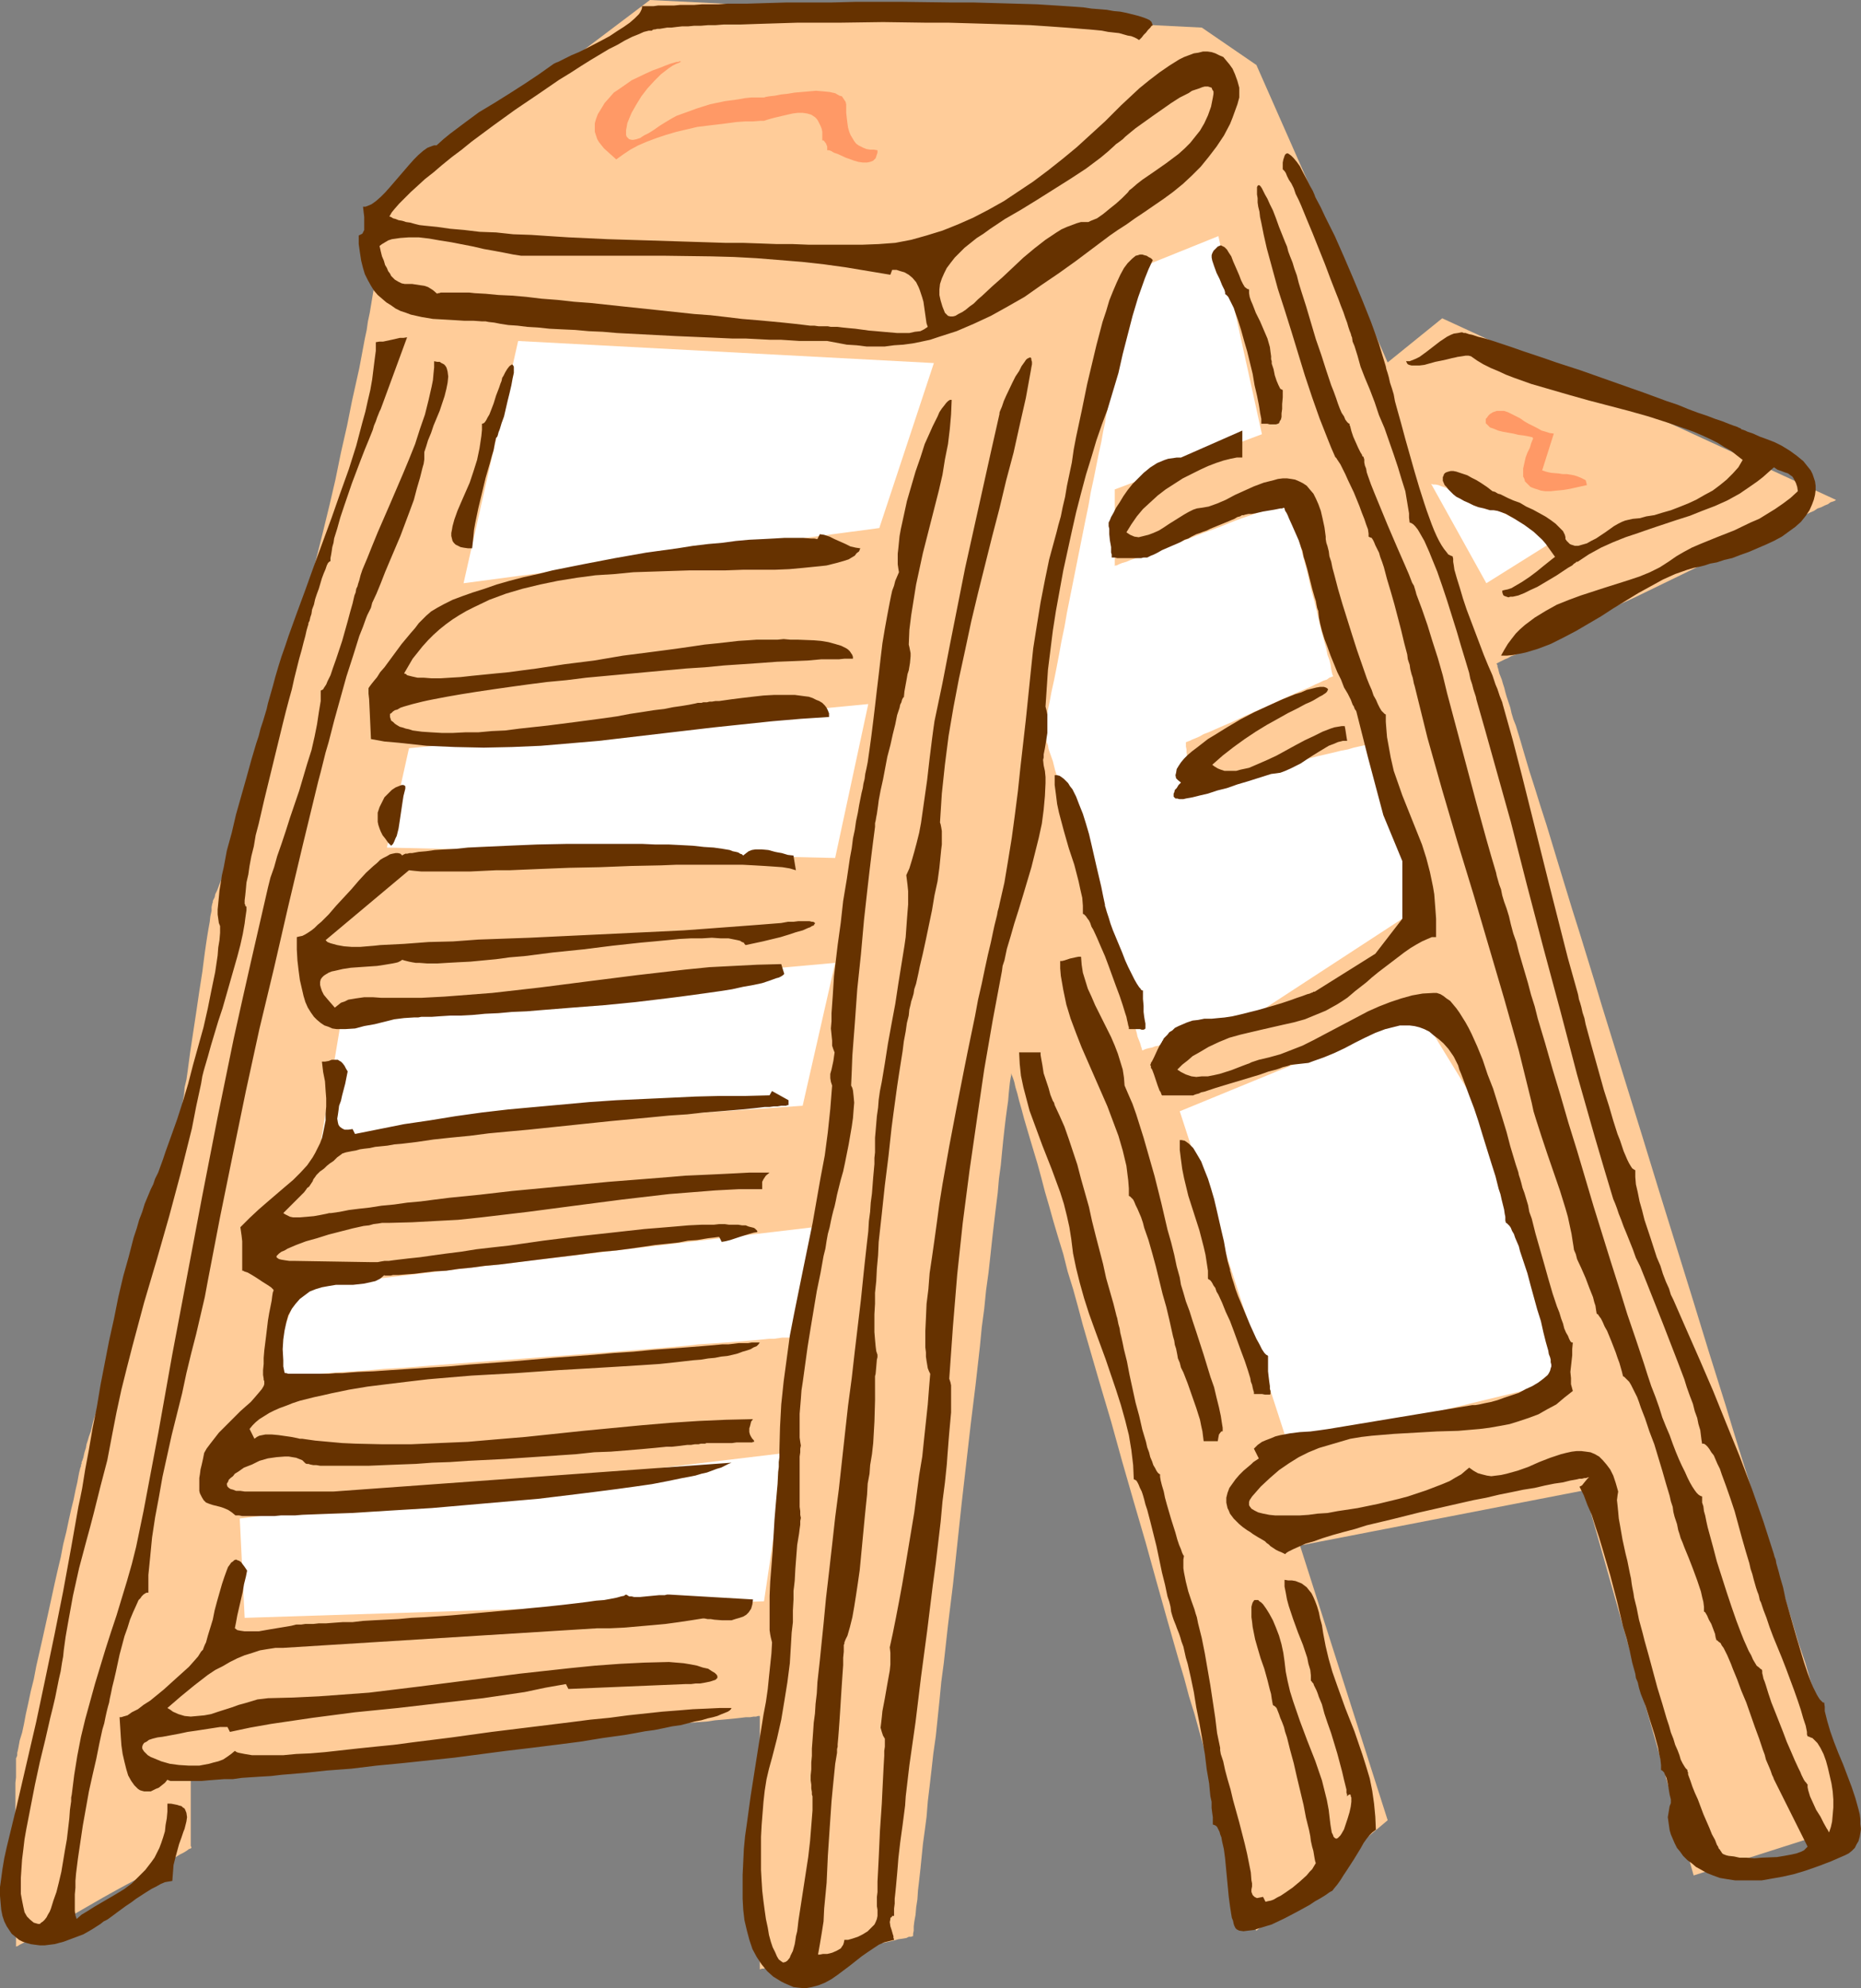 <?xml version="1.0" encoding="UTF-8" standalone="no"?>
<svg
   version="1.0"
   width="129.766mm"
   height="138.609mm"
   id="svg30"
   sodipodi:docname="Ladder 08.wmf"
   xmlns:inkscape="http://www.inkscape.org/namespaces/inkscape"
   xmlns:sodipodi="http://sodipodi.sourceforge.net/DTD/sodipodi-0.dtd"
   xmlns="http://www.w3.org/2000/svg"
   xmlns:svg="http://www.w3.org/2000/svg">
  <rect width="100%" height="100%" fill="#808080" stroke="none"/>
  <sodipodi:namedview
     id="namedview30"
     pagecolor="#ffffff"
     bordercolor="#000000"
     borderopacity="0.25"
     inkscape:showpageshadow="2"
     inkscape:pageopacity="0.0"
     inkscape:pagecheckerboard="0"
     inkscape:deskcolor="#d1d1d1"
     inkscape:document-units="mm" />
  <defs
     id="defs1">
    <pattern
       id="WMFhbasepattern"
       patternUnits="userSpaceOnUse"
       width="6"
       height="6"
       x="0"
       y="0" />
  </defs>
  <path
     style="fill:#ffcc99;fill-opacity:1;fill-rule:evenodd;stroke:none"
     d="M 316.736,7.272 171.296,0 l -65.933,49.77 -0.808,0.646 -0.485,0.323 -0.646,0.485 -0.323,0.162 -0.808,0.485 -0.485,0.485 -0.323,0.808 v 0.485 l -0.162,0.485 v 0.808 l -0.162,0.808 -0.162,0.97 v 1.131 l -0.162,1.454 -0.162,1.616 -0.323,1.939 -0.162,2.101 -0.485,2.424 -0.323,2.747 -0.162,1.454 -0.323,1.616 -0.162,1.616 -0.323,1.778 -0.323,1.939 -0.323,1.939 -0.323,1.939 -0.485,2.262 -0.323,2.262 -0.485,2.262 -0.485,2.585 -0.485,2.585 -0.485,2.585 -0.646,2.909 -0.646,2.909 -0.646,2.909 -0.646,3.232 -0.646,3.232 -0.808,3.555 -0.808,3.555 -1.454,7.11 -1.616,6.948 -1.616,6.625 -1.616,6.464 -1.616,6.302 -1.454,6.14 -1.616,5.817 -1.454,5.656 -1.454,5.332 -1.454,5.171 -1.454,5.009 -1.293,4.848 -1.454,4.525 -1.293,4.201 -1.293,4.201 -1.131,3.717 -1.131,3.717 -1.131,3.393 -1.131,3.07 -0.97,2.909 -0.808,2.747 -0.97,2.585 -0.808,2.101 -0.646,2.101 -0.646,1.778 -0.646,1.616 -0.485,1.293 -0.485,0.97 -0.162,0.808 -0.323,0.646 -0.162,0.323 v 0.162 0.162 l -0.162,0.485 -0.162,0.808 v 0.97 l -0.323,1.454 -0.162,1.454 -0.323,1.778 -0.323,1.939 -0.323,2.101 -0.323,2.262 -0.323,2.424 -0.323,2.585 -0.808,5.171 -0.808,5.494 -0.808,5.332 -0.808,5.332 -0.323,2.424 -0.323,2.424 -0.323,2.262 -0.485,2.101 -0.162,1.939 -0.323,1.778 -0.162,1.616 -0.162,1.293 -0.162,0.97 -0.162,0.808 v 0.485 0.162 0 l -0.162,0.162 -0.162,0.485 v 0.323 l -0.323,0.646 -0.162,0.646 -0.162,0.646 -0.323,0.97 -0.162,0.97 -0.323,1.131 -0.323,1.131 -0.485,1.131 -0.808,2.747 -0.808,3.07 -0.97,3.232 -0.97,3.555 -1.131,3.717 -1.131,3.878 -1.131,4.04 -1.131,4.201 -2.424,8.403 -2.424,8.241 -1.293,4.201 -1.131,3.878 -1.131,3.878 -0.97,3.717 -0.97,3.555 -0.97,3.232 -0.97,3.07 -0.646,2.747 -0.485,1.293 -0.323,1.131 -0.323,0.97 -0.162,0.97 -0.323,0.97 -0.162,0.646 -0.162,0.808 -0.162,0.485 -0.162,0.485 -0.162,0.323 v 0.162 0 0 0.323 l -0.162,0.162 v 0.485 l -0.162,0.323 -0.162,0.646 -0.162,0.646 -0.162,0.808 -0.323,1.778 -0.485,2.101 -0.485,2.424 -0.646,2.585 -0.646,2.909 -0.646,3.07 -0.808,3.232 -0.646,3.393 -0.808,3.393 -0.808,3.555 -1.616,7.433 -1.616,7.272 -0.808,3.555 -0.808,3.555 -0.646,3.393 -0.808,3.232 -0.646,3.07 -0.646,2.909 -0.485,2.585 -0.485,2.262 -0.646,2.101 -0.323,1.778 -0.162,0.808 -0.162,0.646 v 0.646 l -0.162,0.485 -0.162,0.323 v 0.162 0.323 0 4.525 l -0.162,1.454 v 37.328 l 0.162,1.454 v 4.525 -0.162 l 0.485,-0.162 0.485,-0.323 0.97,-0.485 0.97,-0.646 1.293,-0.646 1.454,-0.808 1.454,-0.808 1.778,-0.97 1.778,-0.97 1.778,-1.131 2.101,-1.131 4.202,-2.424 4.202,-2.424 4.363,-2.424 4.202,-2.262 1.939,-1.131 1.939,-1.131 1.778,-0.97 1.778,-0.97 1.454,-0.97 1.454,-0.646 1.293,-0.808 0.97,-0.485 0.808,-0.485 0.646,-0.485 0.485,-0.162 0.162,-0.162 v -0.162 l -0.162,-0.323 v -19.229 l 0.162,-0.323 v -0.162 0 l 0.323,-0.162 h 0.485 0.808 l 0.97,-0.162 0.97,-0.162 h 1.293 l 1.454,-0.162 1.616,-0.162 1.778,-0.162 1.939,-0.162 2.101,-0.162 2.262,-0.323 2.262,-0.162 2.424,-0.162 2.586,-0.323 2.747,-0.323 2.747,-0.162 2.909,-0.323 2.909,-0.323 6.302,-0.646 6.464,-0.485 6.626,-0.808 6.787,-0.485 14.059,-1.454 13.898,-1.293 6.949,-0.646 6.626,-0.646 6.464,-0.646 6.302,-0.646 2.909,-0.323 2.909,-0.162 2.747,-0.323 2.747,-0.323 2.586,-0.162 2.424,-0.323 2.262,-0.162 2.262,-0.162 2.101,-0.323 1.939,-0.162 1.778,-0.162 1.616,-0.162 1.454,-0.162 1.293,-0.162 h 1.131 l 0.97,-0.162 h 0.646 l 0.485,-0.162 h 0.323 0.162 v 0.808 0.808 63.505 0.808 0.808 h 0.162 l 0.323,-0.162 h 0.485 l 0.808,-0.323 0.808,-0.162 1.131,-0.162 1.131,-0.323 1.454,-0.162 1.454,-0.323 1.616,-0.323 3.394,-0.808 3.555,-0.808 7.434,-1.616 3.717,-0.808 3.394,-0.646 1.616,-0.323 1.454,-0.323 1.454,-0.323 1.131,-0.323 1.131,-0.162 0.97,-0.162 0.646,-0.323 h 0.646 l 0.323,-0.162 h 0.162 v -0.162 -0.485 l 0.162,-0.808 v -1.131 l 0.162,-1.293 0.323,-1.778 0.162,-1.939 0.323,-2.101 0.162,-2.424 0.323,-2.747 0.323,-2.909 0.323,-3.232 0.323,-3.232 0.485,-3.555 0.485,-3.717 0.323,-4.04 0.485,-4.04 0.485,-4.201 0.485,-4.363 0.646,-4.525 0.485,-4.686 0.485,-4.686 0.485,-5.009 0.646,-4.848 1.131,-10.18 1.293,-10.503 2.262,-21.168 2.424,-21.168 1.293,-10.503 1.131,-10.019 0.485,-5.009 0.646,-4.848 0.485,-4.848 0.646,-4.686 0.485,-4.363 0.485,-4.525 0.485,-4.201 0.485,-4.04 0.485,-3.878 0.323,-3.717 0.485,-3.555 0.323,-3.393 0.323,-3.232 0.323,-2.909 0.323,-2.747 0.323,-2.424 0.323,-2.262 0.162,-1.939 0.162,-1.616 0.162,-1.454 0.162,-0.97 0.162,-0.808 v -0.485 -0.323 0.323 l 0.162,0.485 0.323,0.808 0.323,0.97 0.323,1.454 0.485,1.616 0.485,1.939 0.646,2.262 0.646,2.424 0.808,2.747 0.808,2.747 0.97,3.232 0.97,3.232 0.97,3.555 0.97,3.717 1.131,3.878 1.131,4.04 1.293,4.363 1.293,4.201 1.131,4.525 1.454,4.686 1.293,4.686 1.293,4.848 1.454,5.009 2.909,10.019 3.07,10.342 2.909,10.503 3.07,10.665 3.07,10.503 2.909,10.503 2.909,10.342 2.909,10.18 1.454,4.848 1.293,4.848 1.454,4.686 1.293,4.686 1.293,4.525 1.131,4.363 1.293,4.201 1.131,4.04 1.131,3.878 1.131,3.717 0.97,3.555 0.97,3.232 0.808,3.07 0.97,3.07 0.646,2.585 0.808,2.424 0.485,2.262 0.646,1.939 0.485,1.616 0.323,1.454 0.323,1.131 0.323,0.646 v 0.485 l 0.162,0.162 34.582,-29.086 -23.109,-72.393 74.982,-14.543 28.765,101.479 42.501,-13.574 v 0 l -0.162,-0.162 -0.162,-0.323 v -0.323 l -0.162,-0.485 -0.162,-0.646 -0.162,-0.646 -0.323,-0.808 -0.323,-0.808 -0.323,-1.131 -0.323,-0.97 -0.323,-1.293 -0.323,-1.293 -0.485,-1.293 -0.485,-1.454 -0.323,-1.454 -0.485,-1.616 -0.646,-1.616 -1.131,-3.717 -1.131,-3.878 -1.293,-4.363 -1.454,-4.363 -1.454,-4.848 -1.454,-5.009 -1.778,-5.171 -1.616,-5.494 -1.778,-5.817 -1.778,-5.817 -1.939,-6.14 -1.939,-6.14 -1.939,-6.464 -1.939,-6.464 -2.101,-6.625 -2.101,-6.787 -2.101,-6.948 -4.363,-13.897 -4.363,-14.22 -8.888,-28.602 -4.363,-14.22 -4.363,-14.058 -2.101,-6.787 -2.101,-6.787 -2.101,-6.787 -1.939,-6.464 -1.939,-6.302 -1.939,-6.302 -1.939,-6.14 -1.778,-5.817 -1.778,-5.817 -1.616,-5.332 -1.616,-5.333 -1.616,-5.009 -1.454,-4.686 -1.454,-4.525 -1.293,-4.363 -1.131,-3.878 -1.131,-3.717 -0.646,-1.616 -0.485,-1.616 -0.323,-1.454 -0.485,-1.454 -0.485,-1.454 -0.323,-1.131 -0.323,-1.293 -0.323,-0.97 -0.323,-1.131 -0.323,-0.808 -0.323,-0.808 -0.162,-0.646 -0.162,-0.646 -0.162,-0.485 v -0.323 l -0.162,-0.323 -0.162,-0.162 v 0 h 0.162 l 0.162,-0.162 0.323,-0.162 0.323,-0.162 0.646,-0.323 0.646,-0.323 0.808,-0.323 0.808,-0.485 0.97,-0.323 1.131,-0.485 1.131,-0.646 1.293,-0.646 1.293,-0.485 1.293,-0.808 3.07,-1.454 3.232,-1.616 3.555,-1.616 3.717,-1.778 3.878,-1.939 3.878,-1.778 4.202,-1.939 16.645,-8.08 4.04,-1.939 4.04,-1.939 3.878,-1.939 3.717,-1.778 3.394,-1.616 3.394,-1.616 2.909,-1.454 1.454,-0.646 1.293,-0.646 1.293,-0.646 1.131,-0.485 0.97,-0.646 0.97,-0.323 0.97,-0.485 0.808,-0.323 0.646,-0.485 0.485,-0.162 0.485,-0.162 0.323,-0.162 0.162,-0.162 v 0 L 380.083,83.866 365.7,95.5 331.118,17.129 Z"
     id="path1" />
  <path
     style="fill:#ffffff;fill-opacity:1;fill-rule:evenodd;stroke:none"
     d="m 377.174,127.495 0.485,0.162 h 0.646 l 0.808,0.162 0.808,0.323 0.97,0.323 0.97,0.485 1.131,0.323 1.293,0.485 2.586,1.131 2.747,1.293 5.818,2.585 2.909,1.454 2.747,1.293 2.424,1.131 1.131,0.646 2.101,0.97 0.97,0.485 0.808,0.323 0.646,0.323 0.485,0.323 0.323,0.162 0.323,0.162 v 0 l -18.584,11.635 z"
     id="path2" />
  <path
     style="fill:#ffffff;fill-opacity:1;fill-rule:evenodd;stroke:none"
     d="m 339.683,381.355 -28.765,-88.552 63.347,-26.016 23.109,37.651 14.544,59.465 z"
     id="path3" />
  <path
     style="fill:#ffffff;fill-opacity:1;fill-rule:evenodd;stroke:none"
     d="m 321.099,62.213 11.474,52.194 -38.784,14.543 v 1.778 1.293 14.058 1.293 1.778 l 0.162,-0.162 h 0.323 l 0.646,-0.323 0.808,-0.323 1.131,-0.323 1.131,-0.485 1.454,-0.485 1.454,-0.485 1.778,-0.808 1.778,-0.646 1.939,-0.646 1.939,-0.646 4.202,-1.616 4.202,-1.616 4.363,-1.616 4.04,-1.616 2.101,-0.808 1.939,-0.646 1.778,-0.646 1.616,-0.646 1.616,-0.646 1.293,-0.485 1.293,-0.485 0.97,-0.485 0.808,-0.323 0.646,-0.162 0.485,-0.162 v -0.162 l 0.162,0.162 v 0.485 l 0.162,0.646 0.323,0.808 0.162,1.131 0.323,1.131 0.323,1.454 0.485,1.616 0.323,1.616 0.485,1.778 0.97,4.04 1.131,4.201 0.97,4.363 1.131,4.201 0.97,4.201 0.485,2.101 0.485,1.778 0.485,1.778 0.485,1.778 0.323,1.616 0.485,1.293 0.323,1.293 0.162,1.131 0.162,0.808 0.162,0.646 0.162,0.323 v 0.162 h -0.162 l -0.323,0.162 -0.485,0.162 -0.646,0.485 -0.97,0.323 -0.97,0.485 -1.131,0.485 -1.293,0.646 -3.07,1.293 -3.232,1.454 -3.555,1.616 -3.555,1.616 -3.717,1.616 -3.394,1.616 -3.394,1.454 -1.454,0.646 -1.454,0.646 -1.293,0.485 -1.131,0.646 -1.131,0.485 -0.808,0.323 -0.646,0.323 -0.485,0.162 -0.323,0.162 h -0.162 v 0.646 0.485 l 0.162,0.808 v 0.808 l 0.162,0.97 0.323,2.262 0.323,2.101 v 0.97 l 0.162,0.808 v 0.646 l 0.162,0.646 0.162,0.323 v 0.162 0 l 0.485,-0.162 0.646,-0.162 0.97,-0.162 0.97,-0.323 1.293,-0.323 1.616,-0.323 1.616,-0.323 1.778,-0.485 1.939,-0.323 1.939,-0.485 2.101,-0.485 4.525,-1.131 4.525,-0.97 4.525,-1.131 4.363,-1.131 2.101,-0.485 2.101,-0.485 1.939,-0.485 1.778,-0.323 1.616,-0.485 1.454,-0.323 1.454,-0.323 0.97,-0.162 0.97,-0.323 0.646,-0.162 h 0.485 v -0.162 l 0.162,0.162 v 0.323 l 0.162,0.646 0.162,0.808 0.323,0.97 0.323,1.131 0.323,1.454 0.323,1.454 0.485,1.616 0.485,1.616 0.97,3.717 0.97,3.878 1.131,4.04 0.97,4.04 1.131,3.878 0.97,3.717 0.485,1.778 0.323,1.616 0.323,1.454 0.485,1.293 0.323,1.131 0.162,0.97 0.162,0.808 0.162,0.485 0.162,0.323 v 0.162 l -44.602,29.086 v 0 l -0.323,0.162 -0.485,0.162 h -0.485 l -0.646,0.323 -0.646,0.162 -0.97,0.323 -0.97,0.323 -2.101,0.646 -2.424,0.646 -5.333,1.616 -2.586,0.808 -2.586,0.808 -2.424,0.646 -2.262,0.808 -0.97,0.162 -0.808,0.323 -0.808,0.162 -0.646,0.162 -0.485,0.162 -0.323,0.162 -0.323,0.162 v 0 -0.162 l -0.162,-0.162 v -0.323 l -0.162,-0.323 -0.162,-0.646 -0.162,-0.485 -0.323,-0.808 -0.323,-0.808 -0.162,-0.808 -0.323,-1.131 -0.646,-2.101 -0.808,-2.585 -0.97,-2.909 -0.808,-2.909 -1.131,-3.393 -1.131,-3.555 -0.97,-3.555 -1.293,-3.717 -1.131,-3.878 -2.424,-7.756 -2.424,-7.918 -1.131,-3.878 -1.293,-3.717 -0.97,-3.555 -1.131,-3.555 -0.97,-3.232 -0.97,-3.07 -0.97,-2.747 -0.646,-2.585 -0.808,-2.262 -0.323,-0.97 -0.162,-0.97 -0.323,-0.808 -0.162,-0.808 -0.162,-0.485 -0.162,-0.485 -0.162,-0.485 -0.162,-0.323 v -0.162 0 -0.162 -0.162 l 0.162,-0.323 v -0.485 l 0.162,-0.485 0.162,-0.646 v -0.646 l 0.323,-0.97 0.162,-0.808 0.162,-1.131 0.485,-2.262 0.485,-2.585 0.646,-2.909 0.646,-3.232 0.646,-3.393 0.646,-3.555 0.808,-3.878 0.646,-3.717 0.808,-4.04 1.616,-8.08 1.616,-8.08 0.808,-4.04 0.808,-3.878 0.646,-3.717 0.808,-3.717 0.646,-3.232 0.646,-3.232 0.646,-2.909 0.485,-2.747 0.485,-2.262 0.162,-0.97 0.162,-1.131 0.162,-0.646 0.162,-0.808 0.162,-0.646 0.162,-0.646 v -0.323 l 0.162,-0.323 v -0.162 -0.162 l 7.11,-34.742 z"
     id="path4" />
  <path
     style="fill:#ffffff;fill-opacity:1;fill-rule:evenodd;stroke:none"
     d="m 64.478,426.277 -1.293,-26.178 143.985,-17.29 -5.818,39.105 z"
     id="path5" />
  <path
     style="fill:#ffffff;fill-opacity:1;fill-rule:evenodd;stroke:none"
     d="m 70.296,362.449 8.565,-23.108 135.582,-15.998 -5.818,28.925 h -0.162 l -0.323,0.162 h -0.485 -0.646 -0.808 l -1.131,0.162 -1.131,0.162 h -1.293 l -1.616,0.162 -1.616,0.162 -1.939,0.162 -1.778,0.162 -2.101,0.162 -2.262,0.162 -2.262,0.162 -2.424,0.162 -2.586,0.162 -2.586,0.323 -5.494,0.485 -5.818,0.485 -5.979,0.485 -6.302,0.485 -6.464,0.485 -13.09,0.97 -12.928,0.97 -6.302,0.485 -6.302,0.485 -5.979,0.485 -5.656,0.323 -5.494,0.485 -2.424,0.162 -2.586,0.162 -2.262,0.162 -2.262,0.162 -2.101,0.162 h -1.939 l -1.939,0.162 -1.778,0.162 h -1.616 l -1.293,0.162 h -1.293 -1.131 l -0.97,0.162 h -1.616 z"
     id="path6" />
  <path
     style="fill:#ffffff;fill-opacity:1;fill-rule:evenodd;stroke:none"
     d="m 84.678,300.074 5.818,-34.742 129.603,-11.635 -8.565,37.651 z"
     id="path7" />
  <path
     style="fill:#ffffff;fill-opacity:1;fill-rule:evenodd;stroke:none"
     d="m 101.969,223.319 5.818,-26.178 121.038,-11.635 -8.726,40.559 z"
     id="path8" />
  <path
     style="fill:#ffffff;fill-opacity:1;fill-rule:evenodd;stroke:none"
     d="m 122.169,153.673 14.382,-63.828 109.565,5.817 -14.382,43.468 z"
     id="path9" />
  <path
     style="fill:#663200;fill-opacity:1;fill-rule:evenodd;stroke:none"
     d="m 115.059,38.297 h -0.646 l -0.485,0.162 -1.293,0.485 -1.131,0.808 -1.293,1.131 -1.131,1.131 -1.293,1.454 -5.01,5.817 -1.293,1.454 -1.131,1.131 -1.293,1.131 -1.131,0.808 -1.131,0.485 -0.485,0.162 h -0.646 l 0.323,2.747 v 1.293 1.131 0.97 l -0.323,0.646 -0.162,0.323 -0.323,0.162 -0.323,0.162 -0.323,0.162 v 2.262 l 0.323,2.262 0.323,2.101 0.485,1.939 0.485,1.616 0.808,1.616 0.808,1.454 0.808,1.293 0.97,1.131 1.131,0.97 1.131,0.97 1.293,0.808 1.131,0.808 1.293,0.646 1.454,0.485 1.293,0.485 2.909,0.646 2.909,0.485 2.909,0.162 2.747,0.162 2.586,0.162 h 2.424 l 2.262,0.162 h 0.97 l 0.808,0.162 1.454,0.162 1.616,0.323 2.101,0.323 2.424,0.162 2.586,0.323 2.747,0.162 3.07,0.323 3.232,0.162 3.555,0.162 3.555,0.323 3.717,0.162 3.717,0.323 15.514,0.808 7.595,0.323 3.717,0.162 3.555,0.162 h 3.555 l 3.232,0.162 3.07,0.162 h 2.909 l 2.586,0.162 2.424,0.162 h 2.101 1.778 1.454 0.485 0.97 0.162 0.323 l 2.586,0.485 2.586,0.485 2.586,0.162 2.586,0.323 h 2.424 2.424 l 2.424,-0.323 2.424,-0.162 2.424,-0.323 2.424,-0.485 2.262,-0.485 2.424,-0.808 4.525,-1.454 4.525,-1.939 4.525,-2.101 4.363,-2.424 4.525,-2.585 4.363,-3.07 4.525,-3.07 4.525,-3.232 4.525,-3.393 4.525,-3.393 2.101,-1.454 2.262,-1.454 2.262,-1.616 2.424,-1.616 2.586,-1.778 2.586,-1.778 2.424,-1.778 2.586,-2.101 2.424,-2.262 2.262,-2.262 2.101,-2.585 2.101,-2.747 1.939,-2.909 1.616,-3.07 0.646,-1.616 0.646,-1.778 0.646,-1.778 0.485,-1.778 v -2.585 l -0.485,-1.778 -0.646,-1.778 -0.646,-1.454 -0.808,-1.131 -0.808,-0.97 -0.808,-0.97 -1.131,-0.485 -0.97,-0.485 -0.97,-0.323 -1.131,-0.162 h -1.131 l -1.293,0.323 -1.131,0.162 -1.293,0.485 -1.293,0.485 -1.293,0.646 -2.586,1.616 -2.586,1.778 -2.747,2.101 -2.586,2.101 -2.424,2.262 -2.424,2.262 -2.101,2.101 -2.101,2.101 -3.717,3.393 -3.717,3.393 -3.717,3.07 -3.878,3.07 -3.878,2.909 -3.878,2.585 -3.878,2.585 -4.04,2.262 -4.04,2.101 -4.04,1.778 -4.04,1.616 -4.202,1.293 -4.04,1.131 -4.202,0.808 -4.363,0.323 -4.202,0.162 h -4.525 -1.616 -4.686 -3.555 l -4.04,-0.162 h -4.202 l -4.363,-0.162 -4.686,-0.162 h -4.686 l -5.01,-0.162 -5.171,-0.162 -10.181,-0.323 -10.504,-0.323 -10.342,-0.485 -5.01,-0.323 -4.848,-0.323 -4.686,-0.162 -4.525,-0.485 -4.363,-0.162 -4.04,-0.485 -3.717,-0.323 -3.394,-0.485 -1.616,-0.162 -1.616,-0.162 -1.454,-0.162 -1.293,-0.323 -1.131,-0.323 -1.131,-0.162 -0.97,-0.323 -0.97,-0.162 -0.808,-0.323 -0.646,-0.162 -0.485,-0.323 -0.485,-0.162 0.646,-1.131 0.808,-0.97 1.131,-1.293 1.454,-1.454 1.616,-1.616 1.778,-1.616 1.939,-1.778 2.262,-1.778 2.262,-1.939 2.586,-2.101 2.586,-1.939 2.586,-2.101 5.656,-4.201 5.818,-4.201 5.979,-4.04 5.656,-3.878 2.909,-1.778 2.747,-1.778 2.586,-1.616 2.424,-1.454 2.424,-1.454 2.262,-1.131 1.939,-1.131 1.939,-0.97 1.616,-0.646 1.454,-0.646 1.293,-0.323 h 0.485 0.323 l 0.162,-0.162 0.323,-0.162 h 0.323 l 0.646,-0.162 h 0.646 l 0.97,-0.162 0.97,-0.162 h 1.131 l 1.293,-0.162 1.454,-0.162 h 1.616 l 1.616,-0.162 h 1.778 l 1.939,-0.162 h 1.939 l 2.101,-0.162 h 4.363 l 4.686,-0.162 5.171,-0.162 5.171,-0.162 h 5.494 5.656 l 11.474,-0.162 11.474,0.162 h 5.818 l 5.656,0.162 5.494,0.162 5.333,0.162 5.01,0.162 4.848,0.323 4.525,0.323 2.101,0.162 1.939,0.162 2.101,0.162 1.778,0.162 1.616,0.162 1.616,0.323 1.454,0.162 1.454,0.162 1.131,0.323 1.131,0.323 0.97,0.162 0.808,0.323 0.646,0.323 0.485,0.323 h 0.162 l 0.162,-0.162 0.485,-0.485 0.485,-0.646 0.646,-0.646 0.485,-0.646 0.646,-0.646 0.323,-0.485 h 0.162 l 0.162,-0.162 -0.162,-0.323 -0.162,-0.485 -0.485,-0.485 -0.646,-0.323 -0.808,-0.323 -0.97,-0.323 -1.131,-0.323 -1.293,-0.323 -1.293,-0.323 -1.616,-0.323 -1.778,-0.162 -1.778,-0.323 -1.939,-0.162 -2.101,-0.162 -2.101,-0.323 -2.262,-0.162 -2.424,-0.162 -2.424,-0.162 -5.171,-0.323 -5.494,-0.162 -5.656,-0.162 -5.818,-0.162 h -6.141 l -12.282,-0.162 h -12.443 l -6.141,0.162 h -5.979 -5.818 l -5.494,0.162 -5.333,0.162 h -5.01 l -2.262,0.162 h -2.262 -2.101 l -2.101,0.162 h -1.939 -1.778 l -1.616,0.162 h -1.616 -1.454 -1.131 l -1.131,0.162 h -1.778 -0.485 -0.808 v 0.485 l -0.162,0.485 -0.323,0.646 -0.323,0.485 -1.131,1.131 -1.293,1.131 -1.616,1.131 -1.778,1.131 -1.939,1.293 -2.101,1.131 -4.04,2.101 -1.939,0.97 -1.939,0.808 -1.616,0.808 -1.293,0.646 -0.646,0.323 -0.485,0.162 -0.323,0.162 -0.323,0.162 -3.878,2.747 -3.878,2.585 -4.04,2.585 -3.878,2.424 -4.04,2.424 -3.717,2.747 -3.878,2.909 -1.778,1.454 z"
     id="path10" />
  <path
     style="fill:#ffcc99;fill-opacity:1;fill-rule:evenodd;stroke:none"
     d="m 242.723,77.402 0.323,0.97 0.323,1.131 0.323,2.262 0.323,2.262 0.162,1.131 0.323,0.97 -0.97,0.646 -0.97,0.485 -1.454,0.162 -1.454,0.323 h -1.616 -1.616 l -3.717,-0.323 -1.778,-0.162 -1.939,-0.162 -3.555,-0.485 -1.778,-0.162 -1.616,-0.162 -1.293,-0.162 h -1.293 -0.485 l -0.808,-0.162 h -0.646 -0.808 -0.97 l -1.131,-0.162 h -1.131 l -1.293,-0.162 -2.747,-0.323 -3.07,-0.323 -3.394,-0.323 -3.555,-0.323 -3.878,-0.323 -4.04,-0.485 -4.202,-0.485 -4.363,-0.323 -9.05,-0.97 -9.211,-0.97 -9.05,-0.97 -4.363,-0.323 -4.363,-0.485 -4.202,-0.323 -4.04,-0.485 -3.717,-0.323 -3.555,-0.162 -3.394,-0.323 -2.909,-0.162 -1.454,-0.162 h -1.293 -1.131 -1.131 -2.586 -0.808 -0.485 l -0.485,0.162 h -0.323 l -0.162,0.162 -1.131,-0.97 -1.293,-0.808 -0.97,-0.323 -1.131,-0.162 -2.101,-0.323 h -1.939 l -0.808,-0.162 -0.97,-0.485 -0.808,-0.485 -0.97,-0.97 -0.323,-0.646 -0.485,-0.646 -0.323,-0.808 -0.485,-0.808 -0.323,-1.131 -0.485,-1.131 -0.323,-1.293 -0.323,-1.454 0.646,-0.485 0.808,-0.485 0.808,-0.485 0.97,-0.323 1.131,-0.162 1.131,-0.162 2.262,-0.162 h 2.586 l 2.747,0.323 2.747,0.485 3.07,0.485 5.818,1.131 2.747,0.646 2.747,0.485 2.586,0.485 2.424,0.485 2.101,0.323 h 0.97 0.808 11.958 12.12 12.12 l 12.12,0.162 5.979,0.162 5.979,0.323 5.979,0.485 5.979,0.485 5.818,0.646 5.818,0.808 5.818,0.97 5.818,0.97 0.485,-1.293 h 1.131 l 0.97,0.323 1.131,0.323 1.131,0.646 0.97,0.808 0.97,1.131 0.323,0.646 0.323,0.646 0.323,0.808 z"
     id="path11" />
  <path
     style="fill:#ffcc99;fill-opacity:1;fill-rule:evenodd;stroke:none"
     d="m 286.193,58.496 h -1.293 l -1.131,0.323 -1.293,0.485 -1.293,0.485 -1.454,0.646 -1.293,0.808 -1.454,0.97 -1.454,0.97 -2.909,2.262 -2.909,2.424 -5.494,5.171 -2.747,2.424 -2.586,2.424 -1.131,0.97 -1.131,1.131 -1.131,0.808 -0.97,0.808 -0.97,0.646 -0.97,0.485 -0.808,0.485 -0.646,0.162 h -0.646 l -0.646,-0.162 -0.323,-0.323 -0.485,-0.485 -0.646,-1.616 -0.485,-1.616 -0.323,-1.454 v -1.454 l 0.162,-1.454 0.485,-1.454 0.646,-1.454 0.646,-1.293 0.97,-1.293 1.131,-1.454 1.293,-1.293 1.293,-1.293 1.616,-1.293 1.616,-1.293 1.778,-1.131 1.778,-1.293 3.878,-2.585 4.202,-2.424 4.202,-2.585 4.363,-2.747 4.363,-2.747 4.202,-2.747 3.878,-2.909 1.939,-1.616 1.778,-1.616 0.323,-0.323 0.485,-0.323 0.646,-0.485 0.646,-0.485 0.646,-0.646 0.97,-0.808 1.778,-1.454 2.262,-1.616 2.262,-1.616 4.848,-3.393 2.262,-1.454 2.262,-1.131 0.97,-0.646 0.97,-0.323 0.97,-0.323 0.808,-0.323 0.646,-0.162 h 0.808 l 0.485,0.162 0.485,0.162 0.162,0.485 0.323,0.485 v 0.646 l -0.162,0.97 -0.485,2.424 -0.808,2.262 -0.97,2.101 -1.131,1.939 -1.293,1.616 -1.293,1.616 -1.454,1.454 -1.616,1.454 -3.232,2.424 -3.232,2.262 -3.07,2.101 -1.454,1.131 -1.293,1.131 -0.646,0.485 -0.485,0.646 -1.454,1.454 -1.616,1.454 -1.616,1.293 -1.778,1.454 -1.616,1.131 -0.808,0.323 -0.808,0.323 -0.646,0.323 z"
     id="path12" />
  <path
     style="fill:#ff9966;fill-opacity:1;fill-rule:evenodd;stroke:none"
     d="M 223.008,28.117 V 27.47 l -0.162,-0.646 -0.646,-0.97 -0.323,-0.485 -0.646,-0.162 -1.131,-0.646 -1.454,-0.323 -1.616,-0.162 -1.939,-0.162 -1.939,0.162 -3.717,0.323 -1.939,0.323 -1.616,0.162 -1.616,0.323 -1.454,0.162 -0.97,0.162 -0.485,0.162 h -0.323 -1.454 -1.616 l -1.616,0.162 -1.778,0.323 -3.555,0.485 -3.878,0.808 -3.555,1.131 -3.555,1.293 -1.778,0.646 -1.454,0.808 -1.616,0.97 -1.293,0.808 -1.616,1.131 -1.293,0.808 -1.293,0.646 -0.97,0.646 -0.97,0.323 -0.808,0.162 h -0.485 l -0.646,-0.162 -0.323,-0.323 -0.323,-0.323 -0.162,-0.485 v -0.646 -0.646 l 0.162,-0.808 0.162,-0.97 0.323,-0.808 0.808,-1.939 1.293,-2.262 1.293,-2.101 1.616,-2.101 1.778,-1.939 1.778,-1.778 2.101,-1.616 0.97,-0.646 0.97,-0.485 0.485,-0.162 0.323,-0.162 0.323,-0.162 v -0.162 0 h -0.162 -0.162 l -0.323,0.162 h -0.485 l -0.485,0.162 -1.131,0.323 -1.293,0.485 -1.616,0.646 -1.778,0.646 -1.778,0.808 -3.717,1.778 -1.616,1.131 -1.616,1.131 -1.454,0.97 -1.131,1.293 -1.293,1.454 -0.97,1.616 -0.808,1.293 -0.485,1.293 -0.323,1.131 v 1.293 0.97 l 0.323,0.97 0.323,0.97 0.485,0.808 0.646,0.808 0.646,0.808 1.616,1.454 1.616,1.454 1.778,-1.293 1.939,-1.293 2.101,-1.131 2.262,-0.97 2.586,-0.97 2.424,-0.808 2.747,-0.808 2.747,-0.646 2.747,-0.646 2.586,-0.323 2.747,-0.323 2.586,-0.323 2.424,-0.323 2.262,-0.162 h 2.101 l 1.939,-0.162 h 0.97 l 0.97,-0.323 1.131,-0.323 1.293,-0.323 2.747,-0.646 1.454,-0.323 1.293,-0.162 h 1.293 l 1.131,0.162 1.131,0.323 0.97,0.646 0.485,0.485 0.323,0.485 0.323,0.646 0.323,0.646 0.323,0.808 0.162,0.808 v 1.131 1.131 h 0.323 l 0.162,0.162 0.485,0.646 0.323,0.808 v 0.97 h 0.485 l 0.485,0.162 0.808,0.485 0.97,0.323 2.101,0.97 2.262,0.808 1.131,0.323 1.131,0.162 h 1.131 l 0.808,-0.162 0.808,-0.323 0.646,-0.646 0.162,-0.485 0.162,-0.485 0.162,-0.485 v -0.646 l -0.97,-0.162 h -0.97 l -0.97,-0.162 -0.808,-0.323 -0.646,-0.323 -0.646,-0.323 -0.646,-0.485 -0.485,-0.646 -0.485,-0.808 -0.485,-0.808 -0.323,-0.808 -0.323,-1.131 -0.162,-1.131 -0.162,-1.293 -0.162,-1.454 z"
     id="path13" />
  <path
     style="fill:#663200;fill-opacity:1;fill-rule:evenodd;stroke:none"
     d="m 111.827,119.093 0.485,-1.454 0.485,-1.616 0.808,-1.939 0.646,-1.939 1.616,-3.878 0.646,-1.939 0.646,-1.939 0.485,-1.939 0.323,-1.616 0.162,-1.616 -0.162,-1.293 -0.162,-0.646 -0.162,-0.485 -0.323,-0.485 -0.323,-0.323 -0.646,-0.323 -0.485,-0.323 h -0.646 l -0.808,-0.162 v 1.616 l -0.162,1.616 -0.162,1.778 -0.323,1.616 -0.808,3.555 -0.97,3.878 -1.293,3.717 -1.293,4.04 -1.616,4.04 -1.616,3.878 -3.394,7.918 -1.616,3.717 -1.616,3.717 -1.454,3.555 -1.293,3.232 -1.293,3.07 -0.485,1.454 -0.323,1.293 -0.162,0.485 -0.162,0.485 -0.162,0.646 -0.323,0.646 -0.162,0.97 -0.323,0.808 -0.485,2.101 -0.646,2.262 -0.646,2.424 -1.454,5.171 -0.808,2.424 -0.808,2.424 -0.808,2.262 -0.646,1.939 -0.485,0.97 -0.323,0.646 -0.323,0.808 -0.323,0.485 -0.323,0.485 -0.162,0.323 -0.323,0.162 -0.323,0.162 v 2.747 l -0.485,2.909 -0.485,3.232 -0.646,3.232 -0.808,3.555 -1.131,3.555 -2.101,7.11 -2.424,7.11 -1.131,3.555 -1.131,3.393 -1.131,3.232 -0.808,2.909 -0.97,2.747 -0.646,2.585 -2.262,9.857 -2.262,9.857 -2.262,10.019 -2.262,10.18 -4.202,20.522 -4.04,20.684 -7.918,41.852 -3.717,20.845 -3.878,20.522 -0.97,4.686 -0.97,4.686 -1.131,4.525 -1.293,4.525 -2.747,9.049 -1.454,4.363 -1.454,4.525 -2.747,9.049 -1.293,4.686 -1.293,4.686 -1.131,4.686 -0.97,5.009 -0.808,5.009 -0.646,5.171 -0.162,0.808 v 0.97 l -0.323,2.262 -0.162,2.262 -0.323,2.747 -0.323,2.747 -0.485,2.747 -0.97,5.817 -0.646,2.747 -0.646,2.585 -0.808,2.262 -0.646,2.101 -0.323,0.808 -0.485,0.808 -0.323,0.646 -0.485,0.646 -0.485,0.485 -0.485,0.323 -0.323,0.323 H 10.019 L 8.888,506.588 7.918,505.78 7.11,504.972 6.464,503.841 6.141,502.386 5.818,500.771 5.494,498.993 v -2.101 -2.101 l 0.162,-2.424 0.162,-2.424 0.323,-2.585 0.323,-2.747 0.485,-2.747 1.131,-5.817 1.131,-5.817 1.293,-5.979 1.454,-5.979 1.293,-5.656 0.646,-2.585 0.646,-2.747 0.485,-2.424 0.485,-2.424 0.485,-2.101 0.323,-2.101 0.323,-1.778 0.162,-1.616 0.485,-3.555 0.646,-3.717 0.646,-3.555 0.646,-3.555 1.616,-7.272 1.939,-7.272 0.97,-3.555 0.97,-3.717 1.778,-7.11 1.778,-6.787 0.646,-3.393 0.646,-3.393 1.131,-5.817 1.293,-5.979 1.454,-5.817 1.454,-5.656 3.07,-11.473 3.394,-11.473 3.232,-11.311 3.07,-11.473 1.454,-5.817 1.454,-5.817 1.131,-5.817 1.293,-5.979 0.162,-0.97 0.162,-0.97 0.323,-1.293 0.323,-1.131 0.808,-2.747 0.808,-2.909 0.97,-3.232 0.97,-3.232 1.131,-3.393 0.97,-3.393 1.939,-6.787 0.97,-3.393 0.808,-3.07 0.646,-2.909 0.485,-2.747 0.162,-1.293 0.162,-1.131 0.162,-1.131 v -0.97 h -0.162 l -0.162,-0.162 v -0.323 l -0.162,-0.162 v -0.97 l 0.162,-1.293 0.162,-1.616 0.162,-1.778 0.485,-2.101 0.323,-2.262 0.485,-2.585 0.646,-2.585 0.485,-2.909 0.808,-3.07 1.454,-6.302 1.616,-6.625 1.616,-6.625 1.616,-6.625 0.808,-3.232 0.808,-3.07 0.808,-2.909 0.646,-2.909 0.646,-2.585 0.646,-2.585 0.646,-2.262 0.485,-1.939 0.485,-1.778 0.323,-1.454 0.323,-1.131 0.162,-0.485 v -0.323 l 0.323,-0.646 0.162,-0.808 0.323,-0.97 0.162,-1.131 0.485,-1.293 0.323,-1.454 0.485,-1.454 0.485,-1.293 0.808,-2.747 0.485,-1.293 0.485,-1.131 0.323,-0.97 0.323,-0.646 0.323,-0.323 0.323,-0.162 v -0.808 l 0.162,-0.808 0.162,-0.97 0.162,-1.131 0.323,-1.131 0.162,-1.131 0.808,-2.585 0.808,-2.909 0.97,-2.909 2.101,-6.14 2.262,-5.979 1.131,-2.909 1.131,-2.747 0.97,-2.424 0.323,-1.131 0.485,-1.131 0.323,-0.97 0.323,-0.808 0.323,-0.808 0.323,-0.646 6.949,-18.906 -0.97,0.162 h -0.97 l -2.101,0.485 -2.262,0.485 h -0.97 l -0.97,0.162 v 2.262 l -0.323,2.424 -0.323,2.585 -0.323,2.585 -0.485,2.747 -0.646,2.747 -0.646,2.909 -0.808,2.909 -1.616,6.14 -1.939,6.14 -2.262,6.302 -2.262,6.464 -4.686,12.766 -2.262,6.302 -2.262,6.14 -2.101,5.817 -0.97,2.909 -0.97,2.747 -0.808,2.585 -0.808,2.747 -0.646,2.424 -0.646,2.262 -0.323,1.131 -0.323,1.131 -0.323,1.454 -0.485,1.616 -0.485,1.616 -0.646,1.939 -0.485,1.939 -0.646,1.939 -1.293,4.363 -1.293,4.686 -2.747,9.695 -1.131,4.848 -1.293,4.686 -0.808,4.363 -0.485,2.101 -0.323,2.101 -0.323,1.939 -0.162,1.778 -0.162,1.616 -0.162,1.616 v 1.293 l 0.162,1.131 0.162,1.131 0.323,0.808 v 1.778 l -0.162,1.939 -0.323,1.939 -0.162,2.101 -0.646,4.363 -0.97,4.686 -0.97,4.848 -1.131,5.009 -2.747,9.857 -1.293,5.009 -1.454,4.848 -1.454,4.525 -1.616,4.525 -1.454,4.04 -0.646,1.939 -0.646,1.778 -0.646,1.778 -0.808,1.616 -0.485,1.454 -0.646,1.293 -0.808,1.939 -0.808,1.939 -0.646,2.101 -0.808,2.101 -0.646,2.262 -0.808,2.424 -1.293,5.009 -1.454,5.171 -1.293,5.494 -1.131,5.656 -1.293,5.817 -2.262,11.635 -0.97,5.817 -1.131,5.656 -0.97,5.656 -0.97,5.171 -0.808,5.009 -0.485,2.424 -0.485,2.262 -1.939,10.988 -2.101,11.473 -2.262,11.311 -2.424,11.635 -2.424,11.473 -2.586,11.15 -2.586,11.15 -1.293,5.332 -1.293,5.332 -0.646,2.909 -0.485,2.909 -0.323,2.424 L 0,497.216 v 2.262 l 0.162,1.939 0.162,1.778 0.323,1.616 0.485,1.454 0.646,1.293 0.646,0.97 0.646,0.97 0.97,0.808 0.97,0.808 0.97,0.485 0.97,0.323 1.131,0.323 1.131,0.162 1.293,0.162 h 1.293 l 1.293,-0.162 1.293,-0.162 2.424,-0.646 2.586,-0.97 2.586,-0.97 2.262,-1.293 2.262,-1.454 0.808,-0.646 0.97,-0.485 1.131,-0.808 1.293,-0.97 2.424,-1.778 1.454,-0.97 1.293,-0.97 2.747,-1.778 1.293,-0.808 1.293,-0.646 1.131,-0.646 1.131,-0.485 0.97,-0.162 0.97,-0.162 0.162,-2.101 0.162,-2.101 0.485,-1.939 0.485,-1.778 0.485,-1.778 0.646,-1.778 0.485,-1.454 0.323,-0.808 0.162,-0.646 0.323,-1.293 0.162,-1.131 -0.162,-1.131 -0.323,-0.808 -0.162,-0.323 -0.485,-0.323 -0.323,-0.323 -0.646,-0.162 -0.485,-0.162 -0.808,-0.162 -0.808,-0.162 H 44.117 v 2.101 l -0.162,1.778 -0.323,1.778 -0.162,1.616 -0.485,1.616 -0.485,1.454 -0.485,1.293 -0.646,1.293 -0.646,1.293 -0.808,1.131 -1.616,2.101 -1.778,1.778 -1.778,1.778 -1.939,1.454 -2.101,1.293 -1.939,1.131 -1.939,1.131 -1.939,1.131 -1.778,1.131 -1.616,0.97 -1.293,1.131 -0.323,-0.97 -0.162,-1.131 v -1.454 -2.909 l 0.162,-1.778 v -1.778 l 0.162,-1.939 0.485,-3.878 0.646,-4.363 0.646,-4.363 0.808,-4.525 0.808,-4.525 0.97,-4.363 0.97,-4.201 0.808,-4.04 0.808,-3.717 0.485,-1.616 0.323,-1.616 0.323,-1.454 0.323,-1.293 0.323,-1.131 0.162,-0.97 0.323,-1.454 0.323,-1.616 0.485,-1.939 0.485,-2.101 0.485,-2.262 0.485,-2.262 1.293,-4.848 0.808,-2.262 0.646,-2.101 0.808,-1.939 0.808,-1.778 0.646,-1.454 0.485,-0.485 0.323,-0.485 0.485,-0.485 0.485,-0.323 0.323,-0.162 h 0.485 v -4.686 l 0.485,-4.848 0.485,-5.009 0.808,-5.332 0.97,-5.171 0.97,-5.494 2.424,-10.988 2.747,-10.988 1.131,-5.333 1.293,-5.332 1.293,-5.009 1.131,-4.848 1.131,-4.848 0.808,-4.363 1.616,-8.403 1.616,-8.403 3.394,-16.644 3.394,-16.482 3.555,-16.321 3.878,-16.159 3.717,-16.159 3.878,-16.321 4.04,-16.644 0.646,-2.424 0.646,-2.585 0.646,-2.585 0.808,-2.747 1.454,-5.656 1.616,-5.817 1.616,-5.817 1.778,-5.494 0.808,-2.585 0.808,-2.585 0.97,-2.424 0.808,-2.262 0.323,-0.808 0.485,-0.97 0.485,-0.97 0.323,-1.293 1.131,-2.424 1.131,-2.747 1.131,-2.909 1.293,-3.07 2.747,-6.464 2.424,-6.464 1.131,-3.07 0.808,-3.07 0.808,-2.747 0.646,-2.585 0.323,-1.131 0.162,-1.131 v -0.97 z"
     id="path14" />
  <path
     style="fill:#663200;fill-opacity:1;fill-rule:evenodd;stroke:none"
     d="m 130.734,115.376 0.323,-0.323 0.162,-0.485 0.162,-0.646 0.323,-0.808 0.485,-1.616 0.646,-1.778 0.97,-4.201 0.485,-1.939 0.485,-2.101 0.323,-1.778 0.323,-1.454 v -0.646 -0.646 -0.323 l -0.162,-0.323 -0.162,-0.162 -0.162,-0.162 -0.162,0.162 -0.323,0.162 -0.323,0.323 -0.485,0.646 -0.485,0.808 -0.485,0.97 -0.323,0.485 -0.162,0.808 -0.323,0.808 -0.323,0.97 -0.808,2.101 -0.646,2.101 -0.808,2.101 -0.323,0.808 -0.485,0.808 -0.323,0.646 -0.323,0.485 -0.323,0.323 -0.485,0.162 v 1.616 l -0.162,1.616 -0.485,3.232 -0.646,3.07 -0.97,3.07 -0.97,2.909 -1.131,2.585 -1.131,2.585 -0.97,2.262 -0.808,2.262 -0.485,1.778 -0.162,0.97 -0.162,0.808 v 0.808 l 0.162,0.646 0.162,0.646 0.323,0.485 0.485,0.485 0.646,0.323 0.646,0.323 0.808,0.162 1.131,0.162 h 1.131 l 0.162,-1.454 0.162,-1.616 0.162,-1.778 0.323,-1.778 0.808,-3.878 0.97,-4.04 0.97,-4.04 1.131,-3.878 0.485,-1.778 0.485,-1.616 0.323,-1.778 z"
     id="path15" />
  <path
     style="fill:#663200;fill-opacity:1;fill-rule:evenodd;stroke:none"
     d="m 106.817,207.806 v -0.323 -0.323 l -0.162,-0.162 -0.323,-0.162 h -0.485 l -0.808,0.323 -0.808,0.323 -0.97,0.646 -0.97,0.97 -0.97,0.97 -0.646,1.293 -0.646,1.293 -0.485,1.454 v 1.616 0.808 l 0.162,0.808 0.323,0.97 0.323,0.808 0.485,0.97 0.646,0.808 0.808,1.131 0.808,0.808 0.485,-0.485 0.323,-0.646 0.323,-0.808 0.323,-0.646 0.485,-1.939 0.323,-2.101 0.646,-4.363 0.323,-2.101 z"
     id="path16" />
  <path
     style="fill:#663200;fill-opacity:1;fill-rule:evenodd;stroke:none"
     d="m 102.777,188.9 v -0.323 -0.485 l 0.323,-0.162 0.485,-0.485 0.485,-0.323 0.646,-0.162 0.808,-0.485 0.97,-0.323 1.131,-0.323 1.131,-0.323 1.293,-0.323 1.293,-0.323 1.454,-0.323 1.616,-0.323 3.394,-0.646 3.717,-0.646 4.04,-0.646 4.363,-0.646 4.525,-0.646 4.686,-0.646 5.01,-0.646 5.171,-0.485 5.171,-0.646 10.504,-0.97 10.504,-0.97 5.333,-0.485 5.01,-0.323 5.01,-0.485 4.848,-0.323 4.686,-0.323 4.363,-0.323 4.202,-0.162 3.878,-0.162 3.555,-0.323 h 1.616 1.616 1.454 l 1.454,-0.162 h 2.262 v -0.485 l -0.162,-0.485 -0.323,-0.485 -0.323,-0.485 -0.485,-0.485 -0.485,-0.323 -1.293,-0.646 -1.616,-0.485 -1.778,-0.485 -1.939,-0.323 -1.939,-0.162 -4.202,-0.162 h -1.939 l -1.778,-0.162 -1.616,0.162 h -1.454 -1.131 -0.808 -2.101 l -2.262,0.162 -2.586,0.162 -2.747,0.323 -2.909,0.323 -3.232,0.323 -3.232,0.485 -3.394,0.485 -3.555,0.485 -3.717,0.485 -7.595,0.97 -7.595,1.293 -7.757,0.97 -7.434,1.131 -3.717,0.485 -3.555,0.485 -3.394,0.323 -3.232,0.323 -3.232,0.323 -2.909,0.323 -2.747,0.162 -2.586,0.162 h -2.262 l -2.101,-0.162 h -1.616 l -1.454,-0.323 -0.646,-0.162 -0.646,-0.162 -0.323,-0.323 -0.485,-0.162 1.131,-1.939 1.131,-1.939 1.293,-1.616 1.293,-1.616 1.454,-1.616 1.454,-1.454 1.616,-1.454 1.616,-1.293 1.778,-1.293 1.778,-1.131 1.939,-1.131 1.939,-0.97 4.04,-1.939 4.363,-1.616 4.363,-1.293 4.686,-1.131 4.686,-0.97 5.01,-0.808 4.848,-0.646 5.01,-0.323 5.01,-0.485 5.01,-0.162 4.848,-0.162 5.01,-0.162 h 4.686 4.686 l 4.525,-0.162 h 4.363 4.04 l 3.878,-0.162 3.555,-0.323 3.232,-0.323 1.616,-0.162 1.454,-0.162 1.293,-0.323 1.293,-0.323 1.131,-0.323 1.131,-0.323 0.97,-0.323 0.808,-0.485 0.808,-0.485 0.485,-0.646 0.646,-0.485 0.323,-0.808 -1.131,-0.162 -1.454,-0.323 -1.293,-0.646 -2.909,-1.293 -1.293,-0.646 -1.454,-0.485 -1.131,-0.162 -0.646,1.293 -0.808,-0.162 h -0.97 l -1.939,-0.162 h -5.01 l -2.747,0.162 -3.07,0.162 -3.394,0.162 -3.555,0.323 -3.555,0.485 -3.717,0.323 -4.04,0.485 -4.04,0.646 -8.242,1.131 -8.242,1.454 -8.403,1.616 -4.04,0.808 -4.04,0.808 -3.878,0.97 -3.717,0.808 -3.717,0.97 -3.394,0.97 -3.232,1.131 -3.07,0.97 -2.747,0.97 -2.586,0.97 -2.262,1.131 -1.778,0.97 -1.616,0.97 -1.293,1.131 -0.97,0.97 -0.97,0.97 -0.97,1.293 -1.131,1.293 -2.424,2.909 -2.262,3.07 -2.262,3.07 -1.131,1.293 -0.808,1.293 -0.808,0.97 -0.646,0.808 -0.485,0.646 -0.323,0.485 v 1.454 l 0.162,1.454 0.162,3.393 0.162,3.555 0.162,3.555 3.555,0.646 3.717,0.323 7.434,0.808 7.434,0.323 7.595,0.162 7.434,-0.162 7.595,-0.323 7.595,-0.646 7.595,-0.646 15.19,-1.778 15.19,-1.778 15.352,-1.616 7.595,-0.646 7.434,-0.485 v -0.97 l -0.323,-0.808 -0.323,-0.646 -0.485,-0.646 -0.646,-0.646 -0.808,-0.485 -0.808,-0.323 -0.97,-0.485 -0.97,-0.323 -1.293,-0.162 -2.424,-0.323 h -2.586 -2.747 l -2.909,0.162 -2.909,0.323 -2.747,0.323 -2.586,0.323 -2.262,0.323 -1.131,0.162 h -0.97 l -0.97,0.162 h -0.646 l -0.646,0.162 h -0.646 -0.162 -0.162 l -0.485,0.162 h -0.485 -0.485 l -0.646,0.162 -0.808,0.162 -0.808,0.162 -1.939,0.323 -2.262,0.323 -2.424,0.485 -1.454,0.162 -1.293,0.162 -3.07,0.485 -3.232,0.485 -3.394,0.646 -3.394,0.485 -7.272,0.97 -7.595,0.97 -7.434,0.808 -3.717,0.485 -3.555,0.162 -3.555,0.323 h -3.394 l -3.232,0.162 h -3.07 l -2.747,-0.162 -2.424,-0.162 -2.424,-0.323 -0.97,-0.323 -0.808,-0.162 -0.97,-0.323 -0.646,-0.162 -0.808,-0.485 -0.485,-0.323 -0.485,-0.485 -0.485,-0.323 -0.162,-0.485 z"
     id="path17" />
  <path
     style="fill:#663200;fill-opacity:1;fill-rule:evenodd;stroke:none"
     d="m 100.192,249.012 -1.454,0.162 -1.939,0.162 -1.939,0.162 h -2.101 l -2.101,-0.162 -1.778,-0.323 -1.778,-0.485 -0.808,-0.323 -0.485,-0.485 21.978,-18.421 1.454,0.162 1.778,0.162 h 2.101 7.757 3.07 l 3.394,-0.162 3.394,-0.162 h 3.555 l 3.717,-0.162 3.878,-0.162 8.08,-0.323 8.08,-0.162 8.242,-0.323 7.918,-0.162 4.04,-0.162 h 3.717 10.666 3.07 l 3.07,0.162 2.747,0.162 2.424,0.162 2.262,0.162 1.939,0.323 1.616,0.485 -0.162,-0.97 -0.162,-0.97 -0.162,-0.97 -0.162,-0.97 -1.454,-0.162 -1.616,-0.485 -0.97,-0.162 -0.808,-0.162 -1.778,-0.485 -1.778,-0.162 h -0.808 -0.808 l -0.97,0.162 -0.808,0.323 -0.646,0.485 -0.808,0.646 -0.323,-0.323 -0.485,-0.162 -0.485,-0.323 -0.646,-0.162 -0.808,-0.162 -0.808,-0.323 -1.939,-0.323 -2.262,-0.323 -2.586,-0.162 -2.909,-0.323 -3.07,-0.162 -3.232,-0.162 h -3.555 l -3.555,-0.162 h -3.717 -7.918 -8.08 l -7.918,0.162 -3.878,0.162 -3.878,0.162 -3.555,0.162 -3.555,0.162 -3.394,0.162 -3.07,0.323 -2.909,0.162 -2.747,0.162 -2.262,0.323 -1.939,0.162 -1.778,0.323 h -0.646 l -0.646,0.162 h -0.485 l -0.323,0.162 -0.323,0.162 -0.162,0.162 -0.485,-0.485 -0.646,-0.162 h -0.646 l -0.808,0.162 -0.646,0.162 -0.808,0.485 -0.97,0.485 -0.808,0.485 -0.808,0.808 -0.97,0.808 -1.939,1.778 -1.939,2.101 -1.939,2.262 -4.04,4.363 -1.939,2.262 -0.97,0.97 -0.97,0.97 -0.97,0.808 -0.808,0.808 -0.808,0.646 -0.97,0.646 -0.808,0.485 -0.646,0.323 -0.808,0.162 -0.646,0.162 v 3.232 l 0.162,2.909 0.323,2.747 0.323,2.424 0.485,2.101 0.485,2.101 0.485,1.616 0.646,1.454 0.808,1.293 0.808,1.131 0.808,0.808 0.97,0.808 0.97,0.646 0.97,0.323 1.131,0.485 1.131,0.162 h 1.131 1.131 l 2.586,-0.162 2.424,-0.646 2.747,-0.485 5.171,-1.293 2.586,-0.323 2.586,-0.162 h 1.131 l 0.808,-0.162 h 0.808 1.939 l 2.262,-0.162 2.586,-0.162 h 2.747 l 3.07,-0.162 3.394,-0.323 3.555,-0.162 3.555,-0.323 3.878,-0.162 3.878,-0.323 8.08,-0.646 8.403,-0.646 8.242,-0.808 4.04,-0.485 4.04,-0.485 3.878,-0.485 3.555,-0.485 3.555,-0.485 3.394,-0.485 3.07,-0.485 2.909,-0.646 2.747,-0.485 2.262,-0.485 1.939,-0.646 1.778,-0.646 0.646,-0.162 0.646,-0.323 0.485,-0.323 0.323,-0.323 -0.808,-2.585 -6.302,0.162 -6.302,0.323 -6.302,0.323 -6.464,0.646 -12.605,1.454 -12.766,1.616 -12.605,1.616 -12.766,1.454 -6.302,0.485 -6.302,0.485 -6.141,0.323 h -6.302 -2.101 -0.97 -1.131 l -2.262,-0.162 h -2.262 l -2.262,0.323 -1.939,0.323 -0.97,0.485 -0.97,0.323 -0.808,0.646 -0.808,0.646 -1.131,-1.293 -0.97,-1.131 -0.808,-0.97 -0.485,-0.97 -0.323,-0.97 -0.162,-0.646 v -0.808 l 0.162,-0.646 0.323,-0.485 0.485,-0.485 0.485,-0.323 0.808,-0.485 0.808,-0.323 0.808,-0.162 2.101,-0.485 2.101,-0.323 2.262,-0.162 4.686,-0.323 2.101,-0.323 1.939,-0.323 0.808,-0.162 0.646,-0.162 0.646,-0.323 0.485,-0.323 0.485,0.162 0.646,0.162 0.646,0.162 0.808,0.162 0.97,0.162 h 0.97 l 2.101,0.162 h 2.586 l 2.586,-0.162 2.909,-0.162 3.232,-0.162 3.394,-0.323 3.394,-0.323 3.555,-0.485 3.878,-0.323 7.595,-0.97 7.918,-0.808 7.757,-0.97 7.434,-0.808 3.555,-0.323 3.394,-0.323 3.232,-0.323 3.07,-0.162 h 2.909 l 2.586,-0.162 2.262,0.162 h 2.101 l 0.808,0.162 0.808,0.162 0.808,0.162 0.646,0.162 0.485,0.323 0.485,0.162 0.162,0.323 0.323,0.323 4.525,-0.97 4.686,-1.131 2.101,-0.646 1.939,-0.646 1.778,-0.485 1.454,-0.646 0.485,-0.162 0.485,-0.323 0.485,-0.162 0.162,-0.323 0.162,-0.162 v -0.162 l -0.162,-0.162 -0.323,-0.162 h -0.323 l -0.646,-0.162 h -2.909 l -1.293,0.162 h -1.454 l -1.778,0.323 -6.141,0.485 -6.464,0.485 -6.464,0.485 -6.626,0.485 -13.413,0.646 -27.149,1.293 -13.574,0.485 -6.626,0.485 -6.464,0.162 -6.464,0.485 z"
     id="path18" />
  <path
     style="fill:#663200;fill-opacity:1;fill-rule:evenodd;stroke:none"
     d="m 87.264,319.627 h -0.485 l -0.646,0.162 -1.616,0.323 -1.778,0.323 -1.778,0.162 -1.939,0.162 h -1.778 l -0.808,-0.162 -0.646,-0.323 -0.646,-0.323 -0.485,-0.323 1.293,-1.293 0.97,-0.97 0.97,-0.97 0.808,-0.808 0.808,-0.808 0.646,-0.646 0.485,-0.646 0.323,-0.485 0.485,-0.323 0.323,-0.485 0.323,-0.485 0.323,-0.485 0.162,-0.485 0.485,-0.646 0.323,-0.485 0.646,-0.646 0.323,-0.323 0.485,-0.323 0.646,-0.485 0.646,-0.646 0.808,-0.646 0.97,-0.646 0.97,-0.97 1.131,-0.808 0.162,-0.162 0.485,-0.162 0.485,-0.162 0.808,-0.162 0.808,-0.162 0.97,-0.162 1.131,-0.323 1.131,-0.162 1.454,-0.162 1.454,-0.323 1.616,-0.162 1.616,-0.162 1.778,-0.323 1.939,-0.162 4.04,-0.485 4.363,-0.646 4.525,-0.485 5.01,-0.485 5.01,-0.646 5.171,-0.485 5.333,-0.485 10.827,-1.131 10.827,-1.131 5.171,-0.485 5.171,-0.485 5.01,-0.485 4.848,-0.323 4.363,-0.485 4.202,-0.323 1.939,-0.162 1.939,-0.162 1.939,-0.162 1.616,-0.162 1.616,-0.162 1.454,-0.162 1.293,-0.162 h 1.293 l 1.131,-0.162 h 0.97 l 0.97,-0.162 h 0.646 0.646 l 0.323,-0.162 h 0.323 v -1.293 l -4.363,-2.424 -0.646,1.131 -6.302,0.162 h -6.626 l -6.626,0.162 -6.787,0.323 -14.059,0.646 -7.11,0.485 -7.11,0.646 -7.11,0.646 -7.11,0.646 -6.949,0.808 -6.949,0.97 -6.949,1.131 -6.626,0.97 -6.464,1.293 -6.464,1.293 -0.646,-1.293 -1.131,0.162 h -0.97 l -0.646,-0.323 -0.646,-0.485 -0.323,-0.485 -0.162,-0.646 -0.162,-0.97 0.162,-0.97 0.162,-1.131 0.162,-1.293 0.485,-1.293 0.323,-1.454 0.808,-3.07 0.646,-3.232 -0.485,-0.808 -0.323,-0.646 -0.485,-0.646 -0.485,-0.485 -0.323,-0.162 -0.485,-0.323 h -0.808 -0.808 l -0.808,0.323 -0.97,0.162 h -0.808 l 0.323,2.747 0.485,2.424 0.162,2.424 0.162,2.101 v 2.101 l -0.162,1.939 v 1.778 l -0.323,1.616 -0.323,1.616 -0.323,1.454 -0.485,1.293 -0.646,1.293 -0.646,1.293 -0.646,1.131 -1.454,2.101 -1.778,1.939 -1.939,1.939 -2.101,1.778 -2.262,1.939 -2.262,1.939 -2.424,2.101 -2.424,2.262 -2.424,2.424 0.162,1.131 0.162,1.131 0.162,1.454 v 1.454 3.232 3.07 h 0.323 l 0.162,0.162 0.485,0.162 0.485,0.162 1.131,0.646 1.293,0.808 1.454,0.97 1.293,0.808 0.97,0.646 0.323,0.323 0.323,0.323 v 0.323 l -0.162,0.323 -0.162,0.97 -0.162,1.293 -0.323,1.616 -0.323,1.616 -0.323,1.939 -0.485,4.04 -0.485,3.878 -0.162,1.939 v 1.616 l -0.162,1.616 v 1.293 l 0.162,0.97 v 0.323 l 0.162,0.323 v 0.162 0.323 0.323 l -0.162,0.485 -0.485,0.808 -0.808,0.97 -0.97,1.131 -1.131,1.293 -1.293,1.131 -1.454,1.293 -2.909,2.909 -2.747,2.747 -1.131,1.454 -1.131,1.454 -0.97,1.293 -0.646,1.131 -0.323,1.616 -0.323,1.454 -0.323,1.293 -0.162,1.293 -0.162,0.97 v 1.131 0.808 0.808 0.646 l 0.162,0.646 0.485,0.97 0.485,0.808 0.646,0.646 0.808,0.323 0.97,0.323 1.939,0.485 0.97,0.323 1.131,0.485 0.97,0.646 0.97,0.808 h 0.323 0.646 l 0.808,0.162 h 1.778 1.131 1.293 1.293 3.07 l 1.616,-0.162 h 1.778 1.939 l 1.939,-0.162 4.202,-0.162 4.363,-0.162 4.686,-0.162 5.01,-0.323 5.171,-0.323 5.333,-0.323 5.333,-0.323 11.15,-0.97 11.15,-0.97 5.656,-0.485 5.333,-0.646 5.333,-0.646 5.171,-0.646 5.01,-0.646 4.686,-0.646 4.525,-0.646 4.202,-0.808 3.878,-0.808 1.778,-0.323 1.616,-0.323 1.616,-0.485 1.454,-0.323 1.293,-0.485 1.293,-0.485 1.131,-0.323 0.97,-0.485 0.97,-0.485 0.808,-0.323 -104.878,7.595 H 64.478 l -1.131,-0.162 H 62.216 l -0.808,-0.323 -0.646,-0.162 -0.485,-0.323 -0.323,-0.323 -0.162,-0.485 v -0.323 l 0.323,-0.485 0.162,-0.485 0.485,-0.485 0.646,-0.485 0.485,-0.646 0.808,-0.485 1.616,-1.131 2.101,-0.808 1.939,-0.97 2.262,-0.646 2.262,-0.323 2.101,-0.162 h 1.131 l 0.97,0.162 0.97,0.162 0.808,0.323 0.808,0.323 0.646,0.646 0.162,0.162 0.323,0.162 h 0.485 l 0.485,0.162 0.808,0.162 h 0.808 l 0.97,0.162 h 0.97 1.293 7.272 3.394 l 3.878,-0.162 4.04,-0.162 4.363,-0.162 4.363,-0.323 4.686,-0.162 4.686,-0.323 9.696,-0.485 9.696,-0.646 4.686,-0.323 4.686,-0.323 4.525,-0.485 4.363,-0.162 4.04,-0.323 3.878,-0.323 3.555,-0.323 3.232,-0.323 h 1.454 l 1.454,-0.162 1.293,-0.162 1.293,-0.162 h 0.97 l 0.97,-0.162 h 0.97 l 0.646,-0.162 h 0.646 0.485 l 0.323,-0.162 h 0.162 1.939 1.778 1.454 1.454 l 1.131,-0.162 h 3.232 0.485 0.485 l 0.162,-0.162 h 0.323 v -0.162 l -0.162,-0.323 -0.323,-0.323 -0.323,-0.485 -0.323,-0.646 -0.162,-0.646 v -0.97 l 0.162,-0.485 0.162,-0.646 0.162,-0.646 0.485,-0.646 -7.11,0.162 -7.272,0.323 -7.434,0.485 -7.595,0.646 -15.19,1.454 -15.352,1.616 -7.757,0.646 -7.434,0.646 -7.595,0.323 -7.434,0.323 h -7.434 l -7.11,-0.162 -3.555,-0.162 -3.555,-0.323 -3.555,-0.323 -3.394,-0.485 h -0.646 l -0.646,-0.162 -1.616,-0.323 -3.394,-0.485 -1.778,-0.162 h -1.616 l -0.808,0.162 -0.808,0.162 -0.646,0.323 -0.646,0.485 -1.293,-2.585 0.808,-0.97 0.808,-0.808 0.97,-0.808 1.293,-0.808 1.293,-0.808 1.293,-0.646 1.454,-0.646 1.778,-0.646 1.616,-0.646 1.939,-0.646 1.939,-0.485 1.939,-0.485 2.262,-0.485 2.101,-0.485 4.686,-0.97 4.848,-0.808 5.171,-0.646 5.333,-0.646 5.494,-0.646 5.656,-0.485 5.818,-0.485 11.635,-0.646 11.474,-0.808 5.656,-0.323 5.494,-0.323 5.333,-0.323 5.171,-0.323 4.848,-0.323 4.525,-0.485 4.202,-0.485 2.101,-0.162 1.939,-0.323 1.778,-0.162 1.616,-0.323 1.616,-0.162 1.454,-0.323 1.293,-0.323 1.293,-0.485 1.131,-0.323 0.97,-0.323 0.808,-0.485 0.808,-0.323 0.485,-0.485 0.323,-0.485 h -1.131 -0.97 l -0.97,0.162 h -1.131 -1.293 l -1.293,0.162 -1.454,0.162 h -1.616 l -1.778,0.162 -1.778,0.162 -1.939,0.162 -4.04,0.323 -4.363,0.323 -4.525,0.323 -5.01,0.485 -5.01,0.323 -5.333,0.485 -10.827,0.808 -11.15,0.97 -10.989,0.808 -5.333,0.485 -5.333,0.323 -5.01,0.323 -4.848,0.323 -4.686,0.323 -4.202,0.162 -2.101,0.162 -1.939,0.162 H 88.395 l -1.778,0.162 h -1.616 -1.616 -5.818 -0.808 -0.808 l -0.485,-0.162 h -0.323 l -0.162,-0.162 -0.323,-1.616 v -1.616 l -0.162,-2.909 0.162,-2.585 0.323,-2.262 0.485,-2.262 0.485,-1.778 0.97,-1.778 0.97,-1.293 1.131,-1.293 1.293,-0.97 1.293,-0.97 1.616,-0.646 1.616,-0.485 1.778,-0.323 1.939,-0.323 h 1.939 1.131 1.454 l 1.454,-0.162 1.454,-0.162 1.454,-0.323 1.454,-0.323 1.293,-0.646 1.131,-0.97 v 0.162 h 1.616 l 0.646,-0.162 h 0.646 0.808 l 1.939,-0.162 2.262,-0.162 2.586,-0.323 2.747,-0.323 3.07,-0.162 3.232,-0.485 3.394,-0.323 3.555,-0.485 3.717,-0.323 3.878,-0.485 7.757,-0.97 7.918,-0.97 7.595,-0.97 3.717,-0.323 3.717,-0.485 3.394,-0.485 3.232,-0.485 3.232,-0.323 2.909,-0.323 2.424,-0.485 2.424,-0.162 1.939,-0.323 0.97,-0.162 1.454,-0.162 1.131,-0.162 h 0.323 l 0.646,1.293 0.97,-0.162 1.293,-0.323 2.424,-0.808 2.586,-0.808 1.131,-0.323 0.97,-0.162 v -0.323 l -0.323,-0.323 -0.323,-0.323 -0.323,-0.162 -0.646,-0.162 -0.646,-0.162 -0.808,-0.323 h -0.97 l -0.97,-0.162 h -2.424 l -1.131,-0.162 h -1.454 l -1.454,0.162 h -3.232 l -3.394,0.162 -3.717,0.323 -3.878,0.323 -4.04,0.323 -4.363,0.485 -4.363,0.485 -8.888,0.97 -9.05,1.131 -9.05,1.293 -4.363,0.485 -4.202,0.485 -4.04,0.646 -3.878,0.485 -3.555,0.485 -3.394,0.485 -3.07,0.323 -2.747,0.323 -1.293,0.162 -1.131,0.162 h -1.131 l -0.97,0.162 -0.808,0.162 h -0.808 -0.485 -0.646 l -19.877,-0.323 h -1.454 l -1.131,-0.162 -0.97,-0.162 -0.646,-0.162 -0.485,-0.323 -0.162,-0.162 v -0.323 l 0.323,-0.323 0.323,-0.323 0.646,-0.485 0.808,-0.323 0.808,-0.485 1.131,-0.485 1.131,-0.485 2.586,-0.97 2.909,-0.808 3.07,-0.97 6.302,-1.616 2.909,-0.646 1.454,-0.162 1.131,-0.323 1.293,-0.162 0.97,-0.162 h 0.97 0.808 l 6.141,-0.162 5.979,-0.323 6.141,-0.323 6.141,-0.646 12.282,-1.454 12.282,-1.616 12.443,-1.616 12.443,-1.454 6.141,-0.485 6.141,-0.485 6.141,-0.323 h 6.141 v -0.808 -0.485 -0.646 l 0.323,-0.646 0.646,-0.97 0.97,-0.808 h -2.586 -2.747 l -3.07,0.162 -3.232,0.162 -3.394,0.162 -3.555,0.162 -3.717,0.162 -3.717,0.323 -4.04,0.323 -4.04,0.323 -8.242,0.646 -8.565,0.808 -8.403,0.808 -8.565,0.808 -8.403,0.97 -8.08,0.808 -3.878,0.485 -3.717,0.485 -3.555,0.323 -3.394,0.485 -3.394,0.323 -3.07,0.485 -2.909,0.323 -2.586,0.323 -2.424,0.485 z"
     id="path19" />
  <path
     style="fill:#663200;fill-opacity:1;fill-rule:evenodd;stroke:none"
     d="m 70.619,447.445 -1.293,0.162 -1.454,0.162 -1.616,0.485 -1.616,0.485 -1.778,0.485 -1.778,0.646 -3.555,1.131 -1.939,0.646 -1.778,0.323 -1.778,0.162 -1.778,0.162 -1.616,-0.162 -1.616,-0.485 -1.454,-0.646 -0.646,-0.485 -0.808,-0.485 3.555,-3.07 3.555,-2.909 3.555,-2.747 1.939,-1.293 1.939,-0.97 1.939,-1.131 1.939,-0.97 1.939,-0.808 2.101,-0.646 1.939,-0.646 1.939,-0.323 2.101,-0.323 h 1.939 l 82.901,-5.171 h 3.394 l 3.555,-0.162 7.434,-0.646 3.555,-0.323 3.555,-0.485 3.232,-0.485 3.07,-0.485 h 0.485 l 0.808,0.162 h 0.808 l 0.97,0.162 2.101,0.162 h 2.424 l 0.97,-0.323 1.131,-0.323 0.97,-0.323 0.808,-0.485 0.646,-0.646 0.646,-0.97 0.323,-1.131 0.162,-1.293 -22.139,-1.293 h -0.485 l -0.646,0.162 h -1.454 l -3.394,0.323 -1.616,0.162 h -1.616 l -0.646,-0.162 h -0.646 l -0.485,-0.323 -0.323,-0.162 -0.323,0.162 -0.162,0.162 -0.808,0.162 -1.131,0.323 -1.616,0.323 -1.778,0.323 -2.101,0.162 -2.262,0.323 -2.586,0.323 -2.747,0.323 -2.909,0.323 -3.07,0.323 -3.394,0.323 -3.232,0.323 -3.555,0.323 -7.11,0.646 -7.272,0.646 -7.11,0.485 -3.394,0.162 -3.394,0.323 -3.232,0.162 -3.232,0.162 -2.909,0.162 -2.747,0.323 h -2.586 l -2.262,0.162 -2.101,0.162 h -1.939 l -1.454,0.162 h -1.131 -0.97 l -1.131,0.162 h -1.293 l -1.293,0.323 -2.909,0.485 -2.909,0.485 -2.747,0.485 h -1.293 -1.293 -1.131 l -1.131,-0.162 -0.808,-0.162 -0.646,-0.485 0.323,-1.616 0.323,-1.778 0.485,-2.101 0.485,-2.101 0.485,-2.101 0.323,-1.939 0.485,-1.939 0.323,-1.616 -0.646,-0.97 -0.485,-0.646 -0.485,-0.646 -0.485,-0.323 -0.485,-0.162 -0.323,-0.162 -0.485,0.162 -0.323,0.323 -0.485,0.323 -0.323,0.485 -0.485,0.646 -0.323,0.808 -0.646,1.778 -0.646,1.939 -0.646,2.262 -0.646,2.262 -0.646,2.424 -0.485,2.424 -0.646,2.101 -0.646,2.101 -0.485,1.778 -0.323,0.646 -0.323,0.808 -0.162,0.485 -0.485,0.485 -0.808,1.293 -1.131,1.293 -1.293,1.454 -1.616,1.454 -1.616,1.454 -3.394,3.07 -1.778,1.454 -1.778,1.454 -1.778,1.131 -1.454,1.131 -1.616,0.808 -1.131,0.808 -1.131,0.323 -0.485,0.162 h -0.485 l 0.162,2.585 0.162,2.585 0.162,2.262 0.323,2.262 0.485,2.101 0.485,1.939 0.485,1.616 0.808,1.454 0.808,1.131 0.97,0.97 0.485,0.323 0.485,0.162 0.646,0.162 h 0.485 0.646 0.646 l 0.646,-0.323 0.646,-0.323 0.808,-0.323 0.808,-0.646 0.808,-0.646 0.646,-0.808 0.323,0.162 0.485,0.162 h 0.646 0.808 3.555 1.616 1.616 l 1.778,-0.162 2.101,-0.162 2.101,-0.162 h 2.262 l 2.262,-0.323 2.424,-0.162 2.586,-0.162 2.747,-0.162 2.747,-0.323 5.818,-0.485 6.141,-0.646 6.464,-0.485 6.626,-0.808 6.787,-0.646 13.736,-1.454 13.574,-1.778 6.787,-0.808 6.464,-0.808 6.302,-0.808 5.979,-0.97 5.818,-0.808 2.747,-0.485 2.586,-0.485 2.424,-0.323 2.424,-0.485 2.262,-0.485 2.262,-0.323 1.939,-0.485 1.778,-0.485 1.778,-0.323 1.616,-0.485 1.454,-0.323 1.131,-0.323 1.131,-0.485 0.808,-0.323 0.808,-0.323 0.485,-0.323 0.323,-0.323 0.162,-0.323 h -1.616 -1.454 l -3.394,0.162 -3.717,0.162 -3.878,0.323 -4.202,0.323 -4.525,0.485 -4.525,0.485 -4.848,0.646 -5.01,0.485 -5.01,0.646 -10.504,1.293 -10.504,1.293 -10.504,1.454 -5.171,0.646 -5.171,0.646 -4.848,0.646 -4.848,0.485 -4.686,0.485 -4.363,0.485 -4.363,0.485 -3.878,0.323 -3.717,0.162 -3.394,0.323 h -1.616 -1.616 -1.293 -1.454 -1.131 -1.131 l -0.97,-0.162 -0.97,-0.162 -0.808,-0.162 -0.808,-0.162 -0.485,-0.162 -0.485,-0.323 -0.97,0.808 -1.131,0.808 -0.97,0.646 -1.293,0.485 -1.293,0.323 -1.131,0.323 -2.586,0.485 h -2.747 l -2.586,-0.162 -2.424,-0.323 -2.262,-0.646 -1.939,-0.808 -0.808,-0.323 -0.808,-0.485 -0.485,-0.485 -0.485,-0.485 -0.323,-0.485 -0.162,-0.323 v -0.485 l 0.162,-0.485 0.323,-0.485 0.646,-0.323 0.646,-0.485 0.97,-0.323 1.293,-0.323 1.293,-0.162 4.363,-0.808 2.262,-0.485 2.262,-0.323 4.202,-0.646 2.101,-0.323 h 1.939 l 0.646,1.293 5.333,-1.131 5.494,-0.97 5.494,-0.808 5.494,-0.808 11.15,-1.454 11.312,-1.131 11.15,-1.293 11.312,-1.293 5.494,-0.808 5.494,-0.808 5.333,-1.131 5.494,-0.97 0.646,1.293 30.866,-1.293 h 1.454 l 1.293,-0.162 h 1.131 l 0.97,-0.162 0.808,-0.162 0.808,-0.162 0.485,-0.162 0.485,-0.162 0.485,-0.162 0.323,-0.323 0.162,-0.162 v -0.162 -0.323 l -0.162,-0.323 -0.485,-0.485 -0.808,-0.485 -0.97,-0.646 -1.454,-0.323 -1.454,-0.485 -1.616,-0.323 -1.939,-0.323 -1.939,-0.162 -1.939,-0.162 -6.464,0.162 -6.464,0.323 -6.626,0.485 -6.464,0.646 -13.251,1.454 -26.502,3.393 -13.251,1.616 -6.626,0.485 -6.626,0.485 -6.787,0.323 z"
     id="path20" />
  <path
     style="fill:#663200;fill-opacity:1;fill-rule:evenodd;stroke:none"
     d="m 230.603,363.257 v -0.646 l 0.162,-0.646 0.162,-1.778 0.162,-1.939 0.162,-0.646 v -0.646 l -0.162,-0.485 -0.162,-0.485 -0.162,-1.293 -0.162,-1.778 -0.162,-1.939 v -2.101 -2.585 l 0.162,-2.747 v -2.909 l 0.323,-3.07 0.162,-3.232 0.323,-3.555 0.162,-3.555 0.808,-7.272 0.808,-7.595 0.97,-7.756 0.808,-7.433 0.485,-3.717 0.485,-3.555 0.485,-3.555 0.485,-3.232 0.485,-3.07 0.485,-3.07 0.323,-2.585 0.485,-2.585 0.323,-2.262 0.485,-1.939 0.162,-1.616 0.323,-1.293 0.162,-0.808 0.323,-0.97 0.323,-1.131 0.162,-1.131 0.485,-1.454 0.323,-1.454 0.323,-1.454 0.323,-1.616 0.808,-3.393 0.808,-3.717 1.616,-7.756 0.646,-3.878 0.808,-3.717 0.485,-3.555 0.162,-1.616 0.162,-1.616 0.162,-1.616 0.162,-1.293 v -1.293 -1.293 -0.97 l -0.162,-0.97 -0.162,-0.808 -0.162,-0.485 0.485,-7.595 0.808,-7.595 0.97,-7.595 1.293,-7.595 1.454,-7.595 1.616,-7.433 1.616,-7.595 1.778,-7.433 3.717,-14.866 1.939,-7.433 1.778,-7.433 1.939,-7.272 1.616,-7.272 1.616,-7.11 1.293,-7.11 0.162,-0.97 0.162,-0.808 v -0.646 l -0.162,-0.485 v -0.323 l -0.162,-0.323 h -0.162 -0.162 l -0.323,0.162 -0.323,0.162 -0.323,0.323 -0.323,0.485 -0.808,1.131 -0.646,1.293 -0.97,1.454 -0.808,1.616 -1.616,3.393 -0.646,1.454 -0.485,1.454 -0.485,1.131 -0.162,0.485 v 0.323 l -2.262,10.019 -2.262,10.18 -4.525,20.36 -4.04,20.36 -1.939,10.019 -2.101,10.019 -0.323,2.262 -0.323,2.424 -0.323,2.585 -0.323,2.585 -0.646,5.656 -0.808,5.656 -0.808,5.656 -0.485,2.585 -0.646,2.585 -0.646,2.424 -0.646,2.262 -0.646,2.101 -0.808,1.778 0.162,1.293 0.162,1.293 0.162,1.616 v 3.555 l -0.162,1.939 -0.162,2.101 -0.162,2.262 -0.162,2.262 -0.323,2.262 -0.808,5.009 -0.808,5.009 -0.808,5.332 -0.97,5.171 -0.97,5.332 -0.808,5.171 -0.808,4.848 -0.485,2.424 -0.323,2.262 -0.162,2.101 -0.323,2.262 -0.162,1.939 -0.162,1.939 -0.162,1.778 v 1.454 1.131 1.293 l -0.162,1.454 v 1.616 l -0.162,1.778 -0.162,1.778 -0.162,2.101 -0.162,2.101 -0.323,2.424 -0.162,2.424 -0.323,2.424 -0.162,2.747 -0.323,2.747 -0.323,2.909 -0.323,2.909 -0.323,3.07 -0.646,6.302 -0.808,6.787 -0.808,6.787 -0.808,7.11 -0.97,7.272 -0.808,7.272 -1.616,14.705 -0.97,7.433 -0.808,7.272 -0.808,7.11 -0.808,6.948 -0.646,6.787 -0.646,6.302 -0.323,3.232 -0.323,2.909 -0.323,2.909 -0.162,2.909 -0.323,2.747 -0.162,2.585 -0.323,2.424 -0.162,2.424 -0.162,2.262 -0.162,2.101 v 1.939 l -0.162,1.778 v 1.778 l -0.162,1.616 v 1.293 l 0.162,1.131 v 0.97 l 0.162,0.97 v 0.646 l 0.162,0.485 v 3.717 l -0.323,4.04 -0.323,4.04 -0.485,4.201 -1.293,8.403 -1.293,8.403 -0.162,1.454 -0.162,1.293 -0.323,1.293 -0.162,1.131 -0.162,0.97 -0.485,1.778 -0.323,0.646 -0.323,0.646 -0.162,0.485 -0.646,0.808 -0.485,0.323 -0.646,0.162 -0.485,-0.323 -0.646,-0.485 -0.485,-0.808 -0.485,-1.131 -0.646,-1.293 -0.485,-1.454 -0.485,-1.778 -0.323,-1.939 -0.485,-2.262 -0.323,-2.262 -0.323,-2.424 -0.323,-2.747 -0.162,-2.585 -0.162,-2.909 v -2.747 -3.07 -2.909 l 0.162,-3.07 0.485,-6.14 0.323,-2.909 0.485,-3.07 0.646,-2.747 0.808,-2.909 1.293,-5.009 1.131,-5.009 0.808,-4.848 0.808,-5.009 0.646,-5.009 0.323,-5.333 0.162,-2.747 0.323,-2.747 v -3.07 l 0.162,-2.909 v -1.131 -1.131 l 0.162,-1.293 0.162,-1.454 0.162,-3.07 0.485,-6.302 0.485,-2.909 0.162,-1.293 0.162,-1.131 v -0.97 l 0.162,-0.808 -0.162,-0.808 v -0.97 l -0.162,-1.131 v -1.131 -2.585 -5.656 -2.747 -1.131 l 0.162,-1.131 v -0.97 l 0.162,-0.808 -0.162,-0.97 -0.162,-1.131 v -1.293 -1.616 -1.616 -1.778 l 0.162,-1.939 0.162,-1.939 0.162,-2.262 0.323,-2.101 0.646,-4.686 0.646,-4.686 0.808,-5.009 0.808,-4.848 0.808,-4.848 0.97,-4.686 0.808,-4.525 0.485,-1.939 0.323,-2.101 0.323,-1.778 0.485,-1.778 0.323,-1.616 0.323,-1.454 0.323,-1.293 0.323,-1.131 0.323,-1.454 0.323,-1.616 0.485,-1.939 0.485,-1.939 0.646,-2.262 0.485,-2.262 0.97,-4.848 0.808,-4.686 0.323,-2.262 0.162,-2.101 0.162,-1.939 -0.162,-1.778 -0.162,-1.454 -0.162,-0.646 -0.323,-0.646 0.162,-3.717 0.162,-4.201 0.323,-4.201 0.323,-4.201 0.646,-9.049 0.97,-9.211 0.808,-9.049 0.485,-4.363 0.485,-4.363 0.485,-4.201 0.485,-4.04 0.485,-3.878 0.485,-3.717 v -0.323 -0.646 l 0.162,-0.646 0.162,-0.97 0.162,-0.808 0.323,-2.262 0.162,-1.293 0.485,-2.585 0.646,-2.909 1.131,-5.979 0.808,-3.07 0.646,-2.909 0.646,-2.585 0.485,-2.424 0.323,-0.97 0.323,-0.97 0.162,-0.808 0.323,-0.646 0.162,-0.646 0.162,-0.323 0.162,-0.323 h 0.162 l 0.162,-1.616 0.323,-1.778 0.323,-1.778 0.162,-0.97 0.323,-0.97 0.323,-1.939 0.162,-1.778 v -0.808 l -0.162,-0.808 -0.162,-0.808 -0.162,-0.646 0.162,-3.878 0.485,-3.878 0.646,-4.04 0.646,-4.04 1.778,-8.241 2.101,-8.241 2.101,-8.241 0.97,-4.201 0.646,-4.04 0.808,-4.04 0.485,-4.04 0.323,-3.717 0.162,-3.878 h -0.485 l -0.485,0.323 -0.485,0.485 -0.485,0.646 -0.646,0.808 -0.646,0.97 -0.485,1.131 -0.646,1.293 -0.646,1.293 -0.646,1.454 -1.454,3.232 -1.131,3.555 -1.293,3.717 -1.131,3.878 -1.131,3.878 -0.808,3.717 -0.808,3.717 -0.323,1.778 -0.162,1.616 -0.162,1.616 -0.162,1.454 v 1.454 1.293 l 0.162,1.131 0.162,0.97 -0.485,1.131 -0.485,1.131 -0.323,1.293 -0.485,1.293 -0.323,1.454 -0.323,1.616 -0.646,3.393 -0.646,3.555 -0.646,3.878 -0.485,4.04 -0.485,4.201 -0.485,4.04 -0.485,4.201 -0.485,4.04 -0.485,3.878 -0.485,3.555 -0.485,3.393 -0.323,1.616 -0.323,1.454 -0.162,1.293 -0.323,1.293 -0.162,1.131 -0.323,1.293 -0.323,1.616 -0.323,1.616 -0.323,1.939 -0.485,2.262 -0.323,2.262 -0.485,2.262 -0.323,2.585 -0.485,2.585 -0.808,5.494 -0.97,5.817 -0.646,5.817 -0.808,5.817 -0.646,5.494 -0.323,2.747 -0.162,2.585 -0.162,2.585 -0.162,2.262 -0.162,2.262 v 2.101 l -0.162,1.939 0.162,1.616 0.162,1.616 v 1.293 l 0.323,0.97 0.323,0.808 -0.162,1.131 -0.162,1.131 -0.485,2.262 -0.323,1.131 v 1.131 l 0.162,0.97 0.323,0.97 -0.485,6.14 -0.646,6.14 -0.808,6.14 -1.131,5.979 -2.101,11.958 -2.424,11.796 -2.424,11.958 -1.131,5.817 -0.808,5.979 -0.808,5.979 -0.646,6.14 -0.323,5.979 -0.162,6.14 v 0.808 0.97 l -0.162,1.293 v 1.293 l -0.162,1.293 -0.162,3.232 -0.162,1.778 -0.323,3.717 -0.323,3.878 -0.485,8.241 -0.323,4.04 -0.323,4.04 -0.162,3.717 v 1.778 1.778 4.363 1.131 l 0.162,1.131 0.162,0.808 0.162,0.646 0.162,0.646 -0.162,2.909 -0.323,3.07 -0.323,3.07 -0.323,3.232 -0.485,3.393 -0.646,3.393 -1.131,7.11 -2.262,14.382 -0.97,7.11 -0.485,3.393 -0.323,3.393 -0.162,3.393 -0.162,3.393 v 3.07 3.232 l 0.162,2.909 0.323,2.747 0.646,2.747 0.646,2.424 0.808,2.424 1.131,2.101 1.293,1.939 1.454,1.778 1.616,1.454 2.101,1.293 0.97,0.485 1.131,0.485 1.131,0.485 1.293,0.162 1.778,0.162 1.778,-0.323 1.778,-0.485 1.616,-0.646 1.778,-0.97 1.616,-1.131 3.232,-2.424 3.07,-2.424 1.616,-1.131 1.454,-0.97 1.454,-0.97 1.454,-0.646 1.293,-0.323 1.293,-0.323 v -0.162 l -0.162,-0.323 v -0.485 l -0.162,-0.485 -0.323,-1.131 -0.323,-0.97 -0.162,-1.131 0.162,-0.808 v -0.323 l 0.323,-0.162 0.162,-0.323 h 0.485 v -0.97 -0.97 l 0.162,-1.293 v -1.293 l 0.162,-1.454 0.162,-1.616 0.162,-1.778 0.162,-1.778 0.162,-1.939 0.162,-2.101 0.485,-4.201 0.646,-4.686 0.646,-5.009 0.162,-2.424 0.323,-2.747 0.646,-5.494 0.808,-5.656 0.808,-5.656 1.454,-11.958 1.616,-12.119 1.454,-11.796 0.808,-5.979 0.646,-5.494 0.646,-5.494 0.485,-5.333 0.646,-5.009 0.485,-4.686 0.162,-2.262 0.162,-2.101 0.162,-2.101 0.162,-1.939 0.162,-1.778 0.162,-1.778 0.162,-1.778 v -1.454 -1.293 -2.585 -0.97 -0.808 l -0.162,-0.808 -0.162,-0.485 -0.162,-0.485 0.97,-13.735 1.131,-13.735 1.454,-13.574 1.778,-13.735 1.939,-13.412 1.939,-13.25 2.262,-13.089 2.424,-12.927 0.162,-1.293 0.485,-1.454 0.646,-3.07 0.97,-3.232 0.97,-3.393 1.131,-3.555 1.131,-3.717 2.262,-7.595 0.97,-3.878 0.97,-3.878 0.808,-3.717 0.485,-3.717 0.323,-3.555 0.162,-3.393 v -1.616 l -0.162,-1.616 -0.323,-1.454 -0.162,-1.454 0.162,-0.646 v -0.808 l 0.323,-1.616 0.323,-1.939 0.323,-2.101 v -2.101 -1.778 -0.97 l -0.162,-0.808 -0.162,-0.646 -0.162,-0.646 0.323,-4.848 0.323,-4.848 0.646,-5.171 0.646,-5.171 0.808,-5.171 0.97,-5.332 0.97,-5.332 1.131,-5.171 1.131,-5.171 1.131,-5.009 1.293,-5.009 1.293,-4.848 1.454,-4.686 1.293,-4.363 1.454,-4.201 1.454,-3.878 1.454,-4.848 1.454,-4.848 1.131,-5.009 1.293,-5.009 1.293,-5.009 1.454,-4.848 1.778,-5.009 0.97,-2.424 1.131,-2.424 -0.485,-0.485 -0.646,-0.323 -0.485,-0.323 -0.646,-0.162 -0.485,-0.162 h -0.646 l -0.485,0.162 -0.646,0.162 -0.97,0.808 -1.131,1.131 -0.97,1.293 -0.97,1.778 -0.97,2.101 -0.97,2.262 -0.97,2.424 -0.808,2.747 -0.97,2.909 -0.808,3.07 -0.808,3.07 -0.808,3.393 -1.616,6.787 -1.454,7.11 -1.454,6.787 -0.646,3.393 -0.485,3.393 -0.646,3.07 -0.646,3.07 -0.485,2.909 -0.646,2.747 -0.485,2.424 -0.646,2.262 -0.485,1.939 -0.485,1.778 -1.454,5.332 -1.131,5.494 -1.131,5.817 -0.97,5.979 -0.97,6.14 -0.646,6.14 -1.293,12.604 -1.454,12.766 -0.646,6.14 -0.808,6.302 -0.808,5.979 -0.97,5.979 -0.97,5.817 -1.293,5.656 -0.162,0.808 -0.323,1.131 -0.162,0.97 -0.323,1.293 -0.323,1.293 -0.323,1.454 -0.646,3.07 -0.808,3.393 -0.808,3.717 -0.808,3.878 -0.97,4.201 -0.808,4.363 -0.97,4.686 -0.97,4.686 -0.97,4.848 -1.939,9.857 -1.939,10.18 -1.778,10.019 -0.808,5.009 -0.646,4.848 -0.646,4.686 -0.646,4.525 -0.646,4.363 -0.323,4.201 -0.485,3.878 -0.162,3.717 -0.162,3.393 v 1.454 1.616 1.293 l 0.162,1.293 v 1.131 l 0.162,1.131 0.162,0.97 0.162,0.97 0.323,0.808 0.323,0.646 -0.323,3.878 -0.323,4.201 -0.485,4.525 -0.485,4.525 -0.485,4.686 -0.808,4.848 -1.293,9.857 -1.616,9.695 -0.808,4.848 -0.808,4.686 -0.808,4.363 -0.808,4.201 -0.808,4.04 -0.808,3.717 0.162,1.454 v 1.454 1.616 l -0.162,1.616 -0.646,3.555 -0.646,3.717 -0.646,3.393 -0.162,1.616 -0.162,1.454 -0.162,1.293 0.323,1.131 0.323,0.97 0.485,0.808 v 2.101 l -0.162,1.131 v 1.293 l -0.162,2.747 -0.162,3.232 -0.162,3.232 -0.162,3.393 -0.485,7.11 -0.323,7.11 -0.162,3.232 -0.162,3.07 v 2.747 l -0.162,1.293 v 2.424 l 0.162,0.97 v 0.808 0.808 l -0.162,0.808 -0.323,0.808 -0.323,0.646 -0.646,0.646 -1.131,1.131 -1.293,0.808 -1.293,0.646 -1.454,0.485 -1.131,0.323 h -0.97 l -0.162,0.808 -0.162,0.485 -0.323,0.485 -0.323,0.485 -1.131,0.646 -1.131,0.485 -1.293,0.323 h -1.131 l -0.808,0.162 h -0.485 l 0.485,-2.747 0.485,-2.909 0.485,-3.07 0.162,-3.393 0.323,-3.393 0.323,-3.393 0.323,-7.11 0.485,-7.272 0.485,-7.11 0.323,-3.393 0.323,-3.232 0.323,-3.232 0.485,-2.909 v -0.485 -0.485 l 0.162,-0.646 v -0.646 l 0.162,-1.778 0.162,-2.101 0.162,-2.262 0.162,-2.424 0.323,-5.171 0.162,-2.424 0.162,-2.424 0.162,-2.262 v -1.939 l 0.162,-1.616 v -0.808 -0.97 l 0.162,-0.323 v -0.323 l 0.323,-0.808 0.485,-0.97 0.323,-1.131 0.323,-1.131 0.646,-2.585 0.485,-2.747 0.485,-3.07 0.485,-3.232 0.485,-3.393 0.323,-3.393 0.646,-6.787 0.323,-3.393 0.323,-3.232 0.323,-3.07 0.162,-2.909 0.485,-2.585 0.162,-2.262 0.485,-2.909 0.323,-2.909 0.323,-5.656 0.162,-5.656 z"
     id="path21" />
  <path
     style="fill:#663200;fill-opacity:1;fill-rule:evenodd;stroke:none"
     d="m 277.952,291.187 -0.162,-0.646 -0.323,-0.485 -0.646,-1.616 -0.485,-1.778 -0.646,-1.939 -0.646,-1.939 -0.323,-2.101 -0.323,-1.778 -0.162,-0.97 v -0.646 h -5.656 l 0.162,3.07 0.323,3.07 0.646,3.07 0.808,3.07 0.808,3.07 1.131,3.07 2.262,6.14 2.424,6.14 2.262,6.14 0.97,3.07 0.808,3.232 0.646,2.909 0.485,3.07 0.485,3.878 0.808,3.878 0.97,3.878 1.131,4.04 1.293,4.04 1.454,4.04 2.909,7.918 2.747,8.08 1.293,4.04 1.131,4.04 0.97,3.878 0.646,3.878 0.485,4.04 0.162,3.717 0.323,0.162 0.323,0.162 0.323,0.485 0.323,0.646 0.323,0.808 0.485,0.97 0.323,0.97 0.323,1.131 0.323,1.293 0.485,1.454 0.808,3.07 0.808,3.232 0.808,3.232 1.454,6.948 0.808,3.232 0.646,3.07 0.485,1.454 0.323,1.293 0.162,1.293 0.323,1.131 0.323,0.97 0.323,0.808 0.323,0.808 0.162,0.485 0.323,0.808 0.323,0.808 0.323,0.97 0.323,1.131 0.485,1.293 0.646,2.909 0.485,1.616 0.808,3.555 0.808,3.878 0.646,4.04 0.808,4.04 1.454,8.241 0.485,4.04 0.646,3.717 0.162,1.778 0.162,1.616 0.323,1.454 v 1.616 l 0.162,1.293 0.162,1.131 v 0.97 0.97 l 0.485,0.162 0.323,0.162 0.323,0.323 0.323,0.646 0.323,0.646 0.162,0.646 0.323,0.808 0.162,0.97 0.485,2.101 0.323,2.424 0.97,10.18 0.323,2.424 0.323,2.101 0.162,0.97 0.323,0.808 0.162,0.808 0.162,0.485 0.323,0.646 0.323,0.323 0.323,0.162 0.323,0.162 1.131,0.162 1.293,-0.162 1.454,-0.162 1.454,-0.485 1.616,-0.485 1.616,-0.485 3.394,-1.616 3.394,-1.778 3.232,-1.778 1.454,-0.97 1.454,-0.808 1.293,-0.808 1.131,-0.808 0.646,-0.323 0.485,-0.646 0.808,-0.97 0.808,-1.131 0.808,-1.293 0.97,-1.454 1.778,-2.747 1.778,-2.909 0.808,-1.454 0.808,-1.131 0.808,-0.97 0.646,-0.646 0.646,-0.485 0.162,-0.162 h 0.162 l -0.162,-3.555 -0.323,-3.393 -0.485,-3.393 -0.646,-3.232 -0.97,-3.232 -0.97,-3.07 -2.101,-6.14 -2.424,-6.14 -2.262,-6.302 -1.131,-3.232 -0.97,-3.393 -0.808,-3.393 -0.646,-3.393 -0.323,-2.101 -0.485,-1.778 -0.323,-1.616 -0.485,-1.616 -0.485,-1.293 -0.485,-1.131 -0.485,-0.97 -0.646,-0.808 -0.646,-0.808 -0.646,-0.485 -0.646,-0.485 -0.808,-0.323 -0.808,-0.323 -0.97,-0.162 h -0.97 l -0.97,-0.162 v 1.778 l 0.323,1.616 0.323,1.778 0.485,1.778 1.131,3.393 1.293,3.555 1.293,3.232 1.131,3.393 0.323,1.616 0.485,1.616 0.162,1.454 v 1.454 h 0.162 l 0.162,0.323 0.323,0.323 0.162,0.485 0.323,0.646 0.323,0.646 0.323,0.808 0.323,0.97 0.808,1.939 0.646,2.424 0.808,2.424 0.97,2.747 1.616,5.332 0.646,2.424 0.646,2.424 0.485,2.101 0.485,1.939 0.162,0.646 v 0.808 l 0.162,0.485 v 0.485 l 0.323,-0.323 0.323,-0.162 h 0.162 l 0.162,0.162 v 0.323 l 0.162,0.323 v 1.131 l -0.162,1.293 -0.323,1.454 -0.485,1.616 -0.485,1.454 -0.485,1.454 -0.646,1.131 -0.323,0.485 -0.323,0.323 -0.323,0.323 -0.323,0.162 h -0.162 l -0.323,-0.162 -0.323,-0.323 -0.162,-0.485 -0.323,-0.646 -0.162,-0.97 -0.162,-0.97 -0.162,-1.293 -0.323,-2.747 -0.485,-2.585 -0.646,-2.585 -0.646,-2.585 -1.778,-5.171 -2.101,-5.332 -1.939,-5.171 -1.778,-5.171 -0.808,-2.585 -0.646,-2.747 -0.485,-2.424 -0.323,-2.747 -0.323,-2.262 -0.485,-2.262 -0.646,-2.262 -0.808,-2.101 -0.808,-1.939 -0.97,-1.778 -0.808,-1.293 -0.808,-1.131 -0.485,-0.485 -0.485,-0.323 -0.323,-0.323 h -0.323 -0.323 -0.323 l -0.162,0.162 -0.323,0.485 -0.162,0.485 -0.162,0.646 v 0.646 0.97 1.131 l 0.162,1.131 0.162,1.454 0.323,1.616 0.162,0.808 0.162,0.808 0.323,1.131 0.323,1.131 0.808,2.747 0.97,2.747 0.808,2.909 0.646,2.585 0.323,1.131 0.162,1.131 0.162,0.97 0.162,0.808 0.162,0.162 0.323,0.162 0.485,0.485 0.323,0.808 0.323,0.808 0.323,0.97 0.485,1.131 0.485,1.293 0.323,1.293 0.485,1.454 0.808,3.232 0.97,3.555 0.808,3.555 1.778,7.433 0.646,3.393 0.808,3.232 0.323,1.616 0.162,1.293 0.323,1.454 0.323,1.131 0.162,0.97 0.162,0.97 0.162,0.808 0.162,0.485 -0.485,0.808 -0.485,0.808 -0.646,0.646 -0.808,0.97 -1.778,1.616 -1.939,1.616 -2.101,1.454 -0.97,0.646 -0.97,0.485 -0.808,0.485 -0.808,0.323 -0.808,0.162 -0.646,0.162 -0.646,-1.293 -0.808,0.162 -0.808,0.162 -0.323,-0.162 -0.323,-0.162 -0.485,-0.485 -0.323,-0.808 v -0.646 l 0.162,-0.808 v -0.808 l -0.162,-0.808 -0.162,-2.101 -0.485,-2.424 -0.485,-2.424 -0.646,-2.747 -1.454,-5.656 -1.616,-5.817 -0.646,-2.747 -0.808,-2.747 -0.646,-2.424 -0.485,-2.262 -0.646,-1.939 -0.162,-0.97 v -0.646 l -0.808,-3.878 -0.485,-4.04 -1.293,-8.564 -1.454,-8.403 -0.808,-4.04 -0.97,-3.878 -0.162,-0.808 -0.162,-0.808 -0.323,-0.97 -0.323,-1.131 -0.808,-2.262 -0.808,-2.424 -0.646,-2.585 -0.485,-2.424 -0.162,-1.131 v -1.131 -1.131 l 0.162,-0.97 v 0 l -0.162,-0.162 -0.162,-0.323 -0.162,-0.323 -0.323,-0.97 -0.485,-1.131 -0.485,-1.454 -0.485,-1.778 -1.131,-3.555 -1.131,-3.878 -0.485,-1.778 -0.323,-1.616 -0.485,-1.616 -0.323,-1.293 -0.162,-0.97 v -0.323 -0.323 l -0.323,-0.162 -0.323,-0.323 -0.323,-0.485 -0.323,-0.646 -0.485,-0.808 -0.323,-0.97 -0.485,-1.131 -0.323,-1.293 -0.485,-1.293 -0.323,-1.454 -0.97,-3.232 -0.808,-3.555 -0.97,-3.555 -1.616,-7.433 -0.646,-3.393 -0.808,-3.232 -0.323,-1.616 -0.323,-1.454 -0.323,-1.293 -0.162,-1.131 -0.323,-1.131 -0.162,-0.808 -0.162,-0.808 -0.162,-0.485 -0.808,-3.232 -0.97,-3.393 -0.97,-3.393 -0.808,-3.717 -1.939,-7.433 -0.97,-3.878 -0.808,-3.717 -2.101,-7.433 -0.97,-3.717 -1.131,-3.393 -1.131,-3.393 -1.131,-3.232 -1.293,-2.909 z"
     id="path22" />
  <path
     style="fill:#663200;fill-opacity:1;fill-rule:evenodd;stroke:none"
     d="m 296.374,286.016 -0.162,-2.101 -0.323,-2.101 -0.646,-2.101 -0.646,-2.101 -0.808,-2.101 -0.97,-2.262 -2.101,-4.201 -2.101,-4.201 -0.97,-2.262 -0.97,-2.101 -0.646,-2.101 -0.646,-2.101 -0.323,-2.101 -0.162,-2.101 h -0.646 l -0.808,0.162 -1.454,0.323 -1.454,0.485 -0.646,0.162 h -0.485 v 1.939 l 0.162,1.939 0.646,3.717 0.808,3.878 1.131,3.717 1.454,3.878 1.454,3.717 6.787,15.513 1.454,3.878 1.454,3.878 1.131,3.878 0.97,4.04 0.485,3.878 0.162,2.101 v 1.939 l 0.323,0.162 0.323,0.323 0.485,0.485 0.323,0.646 0.323,0.808 0.485,0.97 0.485,1.131 0.485,1.131 0.485,1.454 0.323,1.293 1.131,3.232 0.97,3.393 0.97,3.555 1.778,7.272 0.97,3.393 0.808,3.393 0.323,1.454 0.323,1.454 0.323,1.454 0.323,1.131 0.162,1.131 0.323,0.97 0.162,0.808 0.162,0.808 0.162,0.97 0.485,1.131 0.323,1.293 0.646,1.293 1.131,2.909 1.131,3.232 1.131,3.232 0.97,3.07 0.323,1.616 0.323,1.454 0.162,1.293 0.162,1.293 h 3.717 l 0.162,-0.97 0.162,-0.808 0.485,-0.646 0.162,-0.162 h 0.323 v -0.97 l -0.162,-0.97 -0.323,-2.101 -0.485,-2.262 -0.646,-2.585 -0.646,-2.747 -0.97,-2.747 -1.778,-5.817 -1.939,-5.979 -0.97,-2.909 -0.808,-2.585 -0.97,-2.585 -0.646,-2.262 -0.646,-2.101 -0.162,-0.97 -0.162,-0.97 -0.808,-2.909 -0.646,-3.07 -0.808,-3.232 -0.97,-3.393 -1.616,-6.948 -1.778,-7.11 -1.939,-6.787 -0.97,-3.393 -0.97,-3.07 -0.97,-3.07 -0.97,-2.747 -1.131,-2.585 z"
     id="path23" />
  <path
     style="fill:#663200;fill-opacity:1;fill-rule:evenodd;stroke:none"
     d="m 324.169,334.493 -0.646,-2.262 -0.485,-2.424 -0.485,-2.747 -0.646,-2.747 -1.293,-5.656 -0.646,-2.747 -0.808,-2.747 -0.808,-2.585 -0.97,-2.424 -0.808,-2.101 -1.131,-1.939 -0.485,-0.808 -0.485,-0.808 -0.646,-0.646 -0.485,-0.485 -0.646,-0.485 -0.485,-0.323 -0.808,-0.162 h -0.485 v 2.585 l 0.323,2.585 0.323,2.424 0.485,2.424 1.131,4.686 1.454,4.525 1.454,4.525 1.131,4.363 0.485,2.101 0.323,2.101 0.323,2.101 v 2.101 l 0.162,0.162 0.323,0.162 0.323,0.323 0.323,0.485 0.323,0.646 0.485,0.646 0.323,0.97 0.485,0.808 0.97,2.101 0.97,2.424 1.131,2.424 0.97,2.585 1.939,5.333 0.97,2.585 0.808,2.424 0.646,2.101 0.162,0.97 0.323,0.808 0.162,0.808 0.162,0.646 0.162,0.485 v 0.485 h 1.131 0.97 l 0.808,0.162 h 0.485 0.485 0.323 l 0.162,-0.162 v -0.323 -0.485 l -0.162,-0.485 v -0.808 l -0.162,-1.131 -0.162,-1.293 -0.162,-1.454 v -1.939 -0.97 -1.131 l -0.162,-0.162 -0.323,-0.162 -0.323,-0.323 -0.162,-0.162 -0.646,-0.97 -0.646,-1.293 -0.808,-1.454 -0.808,-1.778 -0.808,-1.778 -0.808,-1.939 -1.616,-3.878 -0.808,-1.939 -0.646,-1.778 -0.485,-1.616 -0.485,-1.454 -0.323,-1.293 -0.162,-0.485 z"
     id="path24" />
  <path
     style="fill:#663200;fill-opacity:1;fill-rule:evenodd;stroke:none"
     d="m 291.203,238.347 -0.485,-2.262 -0.485,-2.424 -0.646,-2.747 -0.646,-2.747 -1.293,-5.656 -0.646,-2.747 -0.808,-2.747 -0.808,-2.585 -0.97,-2.424 -0.808,-2.101 -0.97,-1.939 -0.646,-0.808 -0.485,-0.808 -0.646,-0.646 -0.485,-0.485 -0.646,-0.485 -0.485,-0.323 -0.646,-0.162 h -0.646 v 2.585 l 0.323,2.424 0.323,2.585 0.485,2.262 1.293,4.848 1.293,4.525 1.454,4.363 1.131,4.363 0.485,2.262 0.485,2.101 0.162,2.101 v 2.101 l 0.323,0.162 0.162,0.162 0.323,0.323 0.323,0.485 0.485,0.646 0.323,0.646 0.323,0.97 0.485,0.808 0.97,2.101 0.97,2.262 1.131,2.585 0.97,2.585 1.939,5.332 0.97,2.585 0.808,2.424 0.646,2.101 0.323,0.97 0.162,0.808 0.162,0.646 0.162,0.808 0.162,0.485 v 0.485 h 1.131 0.97 0.808 l 0.485,0.162 h 0.485 l 0.323,-0.162 0.162,-0.162 v -0.162 -0.485 -0.646 l -0.162,-0.808 -0.162,-0.97 -0.162,-1.293 v -1.616 l -0.162,-1.778 v -1.131 -1.131 h -0.162 l -0.323,-0.162 -0.162,-0.323 -0.323,-0.323 -0.646,-0.97 -0.646,-1.131 -0.808,-1.616 -0.808,-1.616 -0.808,-1.778 -0.808,-2.101 -1.616,-3.878 -0.808,-1.939 -0.646,-1.778 -0.485,-1.616 -0.485,-1.454 -0.323,-1.131 -0.162,-0.485 z"
     id="path25" />
  <path
     style="fill:#663200;fill-opacity:1;fill-rule:evenodd;stroke:none"
     d="m 327.401,120.547 h -1.454 l -1.616,0.323 -1.939,0.485 -1.939,0.646 -2.101,0.808 -2.101,0.97 -2.262,1.131 -2.262,1.131 -2.262,1.454 -2.262,1.454 -2.101,1.616 -1.939,1.778 -1.939,1.778 -1.616,1.939 -1.454,2.101 -1.293,2.101 0.485,0.323 0.485,0.323 1.131,0.485 1.131,0.162 1.293,-0.323 1.293,-0.323 1.293,-0.485 1.454,-0.646 1.293,-0.808 1.454,-0.97 1.293,-0.808 1.293,-0.808 1.293,-0.808 1.131,-0.646 1.293,-0.646 0.97,-0.323 1.131,-0.162 0.97,-0.162 0.97,-0.162 2.262,-0.808 2.262,-0.97 2.424,-1.293 5.01,-2.262 2.586,-0.97 2.586,-0.646 1.131,-0.323 1.293,-0.162 h 1.131 l 1.131,0.162 0.97,0.162 1.131,0.485 0.97,0.485 0.97,0.646 0.808,0.97 0.97,1.131 0.646,1.293 0.646,1.454 0.646,1.778 0.485,2.101 0.485,2.262 0.323,2.424 v 0.646 l 0.162,0.97 0.323,0.97 0.323,1.293 0.162,1.293 0.485,1.454 0.323,1.616 0.485,1.778 0.97,3.717 1.131,3.878 2.586,8.241 1.293,4.04 1.293,3.717 1.293,3.717 0.646,1.616 0.646,1.454 0.485,1.454 0.646,1.131 0.485,1.131 0.485,0.97 0.485,0.808 0.485,0.485 0.323,0.323 0.323,0.162 v 1.939 l 0.162,2.101 0.162,1.939 0.323,1.778 0.646,3.555 0.808,3.555 1.131,3.232 1.131,3.232 2.586,6.464 1.293,3.232 1.293,3.232 1.131,3.555 0.97,3.717 0.808,3.878 0.323,1.939 0.162,2.101 0.162,2.101 0.162,2.262 v 2.424 2.424 h -1.131 l -1.131,0.485 -1.454,0.646 -1.454,0.808 -1.616,0.97 -1.616,1.131 -3.394,2.585 -3.394,2.585 -1.778,1.454 -1.454,1.293 -1.454,1.131 -1.454,1.131 -1.131,0.97 -0.97,0.808 -1.454,0.97 -1.293,0.808 -2.909,1.616 -2.747,1.131 -2.747,1.131 -2.909,0.808 -2.909,0.646 -5.656,1.293 -5.494,1.293 -2.909,0.808 -2.747,1.131 -2.747,1.293 -2.747,1.616 -1.454,0.808 -1.293,1.131 -1.454,1.131 -1.293,1.293 0.97,0.646 1.293,0.646 1.454,0.485 1.293,0.162 1.454,-0.162 h 1.616 l 1.616,-0.323 1.454,-0.323 3.07,-0.97 2.909,-1.131 1.293,-0.485 0.485,-0.162 0.646,-0.323 0.97,-0.323 0.97,-0.323 2.747,-0.646 2.909,-0.808 2.909,-1.131 2.909,-1.131 2.909,-1.454 2.747,-1.454 5.818,-3.07 5.818,-3.07 2.909,-1.293 2.909,-1.131 2.909,-0.97 2.909,-0.808 2.747,-0.485 2.909,-0.162 h 0.808 l 0.97,0.323 0.808,0.485 0.808,0.646 0.97,0.646 0.808,0.97 0.808,0.97 0.808,1.131 0.808,1.293 0.808,1.293 0.808,1.454 0.808,1.616 1.454,3.232 1.454,3.555 1.293,3.878 1.454,3.717 2.424,7.756 1.131,3.717 0.97,3.717 0.97,3.232 0.485,1.616 0.485,1.454 0.162,0.485 0.162,0.808 0.323,0.97 0.323,1.131 0.323,1.293 0.485,1.293 0.485,1.616 0.485,1.616 0.323,1.778 0.646,1.778 0.97,3.878 2.262,7.918 1.131,4.04 1.131,3.878 1.131,3.393 0.646,1.616 0.485,1.616 0.485,1.293 0.323,1.293 0.485,1.131 0.485,0.808 0.323,0.808 0.323,0.646 0.323,0.323 h 0.323 l -0.162,1.778 v 1.616 l -0.323,2.909 -0.162,1.454 0.162,1.616 v 1.616 l 0.485,1.778 -2.262,1.778 -2.101,1.778 -2.424,1.293 -2.262,1.293 -2.586,0.97 -2.424,0.808 -2.586,0.808 -2.586,0.485 -2.747,0.485 -2.586,0.323 -5.656,0.485 -5.656,0.162 -5.656,0.323 -5.656,0.323 -5.818,0.485 -2.747,0.323 -2.909,0.485 -2.747,0.808 -2.747,0.808 -2.747,0.808 -2.747,1.131 -2.586,1.293 -2.586,1.616 -2.586,1.778 -2.424,2.101 -2.424,2.262 -2.262,2.585 -0.323,0.485 -0.323,0.485 -0.162,0.485 v 0.808 l 0.162,0.323 0.485,0.646 0.808,0.485 0.97,0.485 1.293,0.323 1.616,0.323 1.616,0.162 h 1.939 2.101 2.262 l 2.424,-0.162 2.424,-0.323 2.586,-0.162 2.586,-0.485 5.333,-0.808 5.494,-1.131 5.333,-1.293 2.424,-0.646 2.424,-0.808 2.424,-0.808 2.101,-0.808 2.101,-0.808 1.939,-0.808 1.616,-0.97 1.454,-0.808 1.131,-0.97 0.97,-0.808 1.131,0.808 1.131,0.646 1.131,0.323 1.293,0.323 1.131,0.162 1.293,-0.162 1.293,-0.162 1.454,-0.323 2.909,-0.808 2.747,-0.97 1.454,-0.646 1.454,-0.646 2.909,-1.131 2.909,-0.97 1.293,-0.323 1.454,-0.323 1.293,-0.162 h 1.293 l 1.293,0.162 1.131,0.162 1.131,0.485 1.131,0.646 0.97,0.97 0.97,1.131 0.97,1.293 0.808,1.616 0.646,1.939 0.646,2.262 -0.162,0.97 -0.162,1.293 0.162,1.454 0.162,1.616 0.162,1.778 0.323,1.778 0.646,3.717 0.808,3.717 0.485,1.939 0.323,1.616 0.323,1.616 0.323,1.454 0.162,1.293 0.162,0.97 0.162,0.808 0.162,0.808 0.162,1.131 0.323,1.293 0.323,1.293 0.323,1.616 0.323,1.616 0.485,1.778 0.485,1.778 0.485,1.939 1.131,4.04 2.262,8.403 1.293,4.201 1.131,3.878 0.646,1.939 0.485,1.778 0.646,1.616 0.485,1.616 0.646,1.454 0.485,1.293 0.323,1.131 0.485,0.97 0.485,0.808 0.323,0.485 0.323,0.323 0.162,0.162 v 0.323 l 0.162,0.323 v 0.485 l 0.162,0.485 0.485,1.293 0.485,1.454 0.646,1.616 0.808,1.778 1.454,3.878 1.616,3.717 0.646,1.616 0.808,1.454 0.485,1.293 0.323,0.485 0.162,0.485 0.323,0.323 0.162,0.323 0.162,0.162 v 0 l 0.162,0.323 0.162,0.162 0.162,0.162 0.808,0.323 0.646,0.162 1.454,0.162 1.454,0.323 h 1.778 l 2.101,0.162 1.939,-0.162 4.04,-0.162 1.939,-0.323 1.778,-0.323 1.454,-0.323 1.293,-0.485 0.646,-0.323 0.323,-0.323 0.323,-0.323 0.323,-0.323 -8.888,-17.775 -0.162,-0.485 -0.323,-0.646 -0.323,-0.97 -0.323,-0.808 -0.485,-1.131 -0.485,-1.131 -0.323,-1.293 -0.485,-1.293 -0.97,-2.909 -1.131,-3.07 -2.262,-6.464 -1.293,-3.07 -1.131,-3.07 -1.131,-2.747 -0.485,-1.293 -0.485,-1.131 -0.485,-1.131 -0.485,-0.97 -0.485,-0.97 -0.485,-0.646 -0.323,-0.646 -0.485,-0.323 -0.323,-0.323 -0.323,-0.162 v -0.162 l -0.162,-0.485 -0.162,-0.97 -0.485,-1.293 -0.485,-1.293 -0.646,-1.131 -0.485,-1.131 -0.485,-0.808 -0.162,-0.162 h -0.162 v -1.293 l -0.162,-1.293 -0.323,-1.293 -0.323,-1.454 -0.97,-2.909 -1.131,-3.07 -1.131,-2.909 -1.131,-2.747 -0.485,-1.293 -0.485,-1.131 -0.323,-1.131 -0.323,-0.97 -0.162,-0.808 -0.162,-0.808 -0.323,-0.97 -0.323,-0.97 -0.323,-1.293 -0.162,-1.293 -0.485,-1.454 -0.323,-1.454 -0.97,-3.232 -0.97,-3.393 -2.101,-6.948 -1.293,-3.393 -1.131,-3.393 -1.131,-2.909 -0.485,-1.454 -0.485,-1.293 -0.646,-1.293 -0.485,-0.97 -0.485,-0.97 -0.485,-0.808 -0.485,-0.485 -0.485,-0.485 -0.323,-0.323 -0.323,-0.162 -0.162,-0.646 -0.162,-0.646 -0.323,-1.131 -0.323,-1.131 -0.485,-1.293 -0.485,-1.454 -1.131,-2.909 -1.131,-2.747 -0.646,-1.131 -0.485,-1.131 -0.485,-0.97 -0.485,-0.646 -0.323,-0.485 -0.323,-0.162 -0.162,-0.97 -0.162,-1.131 -0.323,-0.97 -0.323,-1.293 -0.97,-2.424 -0.97,-2.585 -1.131,-2.585 -1.131,-2.424 -0.323,-1.293 -0.485,-1.131 -0.162,-1.131 -0.162,-0.97 -0.323,-2.101 -0.485,-2.262 -0.485,-2.262 -0.646,-2.262 -1.454,-4.686 -1.616,-4.686 -1.616,-4.686 -1.616,-4.848 -1.454,-4.525 -0.646,-2.101 -0.485,-2.262 -3.394,-13.735 -3.878,-13.735 -4.04,-13.735 -4.04,-13.735 -4.202,-13.735 -4.04,-13.735 -3.878,-13.735 -3.394,-13.735 -0.162,-0.485 -0.162,-0.808 -0.162,-0.808 -0.323,-0.97 -0.323,-1.293 -0.162,-1.131 -0.485,-1.454 -0.162,-1.293 -0.808,-3.07 -0.808,-3.393 -1.778,-6.787 -0.97,-3.393 -0.97,-3.232 -0.808,-3.07 -0.485,-1.454 -0.485,-1.293 -0.323,-1.131 -0.485,-0.97 -0.485,-0.97 -0.323,-0.808 -0.323,-0.646 -0.323,-0.485 -0.485,-0.162 -0.323,-0.162 v -0.808 l -0.162,-1.131 -0.485,-1.293 -0.485,-1.454 -0.646,-1.616 -0.646,-1.778 -1.454,-3.555 -1.616,-3.393 -0.646,-1.454 -0.646,-1.293 -0.646,-1.293 -0.646,-0.97 -0.323,-0.485 -0.162,-0.323 h -0.162 l -1.131,-2.585 -0.97,-2.424 -2.101,-5.332 -1.939,-5.494 -1.939,-5.817 -3.555,-11.635 -1.778,-5.656 -1.778,-5.494 -1.939,-7.11 -0.97,-3.555 -0.808,-3.555 -0.646,-3.232 -0.323,-1.454 -0.162,-1.454 -0.323,-1.293 -0.162,-1.131 v -1.131 l -0.162,-0.97 v -1.454 -0.485 l 0.162,-0.323 0.162,-0.162 h 0.323 l 0.323,0.323 0.323,0.485 0.323,0.646 0.485,0.97 0.646,1.131 0.646,1.454 0.808,1.616 0.808,2.101 0.808,2.262 0.97,2.424 0.323,0.808 0.323,0.808 0.485,1.131 0.323,1.293 0.485,1.293 0.646,1.616 0.485,1.616 0.646,1.778 0.485,1.939 0.646,2.101 1.293,4.04 2.586,8.726 1.454,4.201 1.293,4.04 0.646,1.939 0.646,1.939 0.646,1.616 0.646,1.778 0.485,1.454 0.485,1.293 0.485,1.131 0.646,0.97 0.323,0.808 0.485,0.646 0.323,0.323 0.323,0.162 v 0.323 l 0.162,0.323 0.162,0.646 0.162,0.646 0.485,1.454 0.646,1.454 0.646,1.454 0.646,1.293 0.323,0.485 0.162,0.485 0.323,0.162 v 0.162 l 0.162,0.485 v 0.808 l 0.162,0.808 0.323,0.808 0.162,0.97 0.323,0.97 0.808,2.262 0.97,2.424 1.131,2.747 2.262,5.494 2.424,5.656 1.131,2.585 1.131,2.585 0.97,2.262 0.808,2.101 0.485,0.808 0.485,1.616 0.162,0.646 1.454,3.878 1.454,4.201 1.293,4.201 1.454,4.525 1.293,4.525 1.131,4.686 2.586,9.695 2.586,9.695 2.586,9.695 1.293,4.686 1.293,4.686 1.293,4.525 1.293,4.363 0.162,0.808 0.323,1.131 0.323,1.131 0.485,1.293 0.323,1.616 0.485,1.616 0.646,1.778 0.646,2.101 0.485,2.101 0.646,2.424 0.808,2.262 0.646,2.585 0.808,2.747 0.808,2.747 0.808,2.747 0.808,3.07 0.97,3.07 0.808,3.232 1.939,6.464 1.939,6.787 2.101,6.948 2.101,7.272 2.262,7.272 4.363,14.705 2.262,7.272 2.262,7.272 2.262,7.11 2.101,6.787 2.262,6.625 2.101,6.302 0.97,3.07 0.97,2.909 1.131,2.909 0.97,2.747 0.808,2.585 0.97,2.424 0.97,2.262 0.808,2.262 0.808,2.101 0.808,1.939 0.808,1.778 0.808,1.616 0.646,1.454 0.646,1.293 0.646,1.131 0.646,0.97 0.485,0.646 0.485,0.485 0.485,0.323 0.485,0.162 v 0.646 0.97 l 0.323,0.97 0.162,1.293 0.323,1.131 0.323,1.616 0.323,1.454 0.485,1.778 0.97,3.555 0.97,3.717 2.586,8.08 1.293,3.878 1.293,3.717 1.293,3.393 0.646,1.616 0.646,1.454 0.646,1.454 0.646,1.131 0.485,1.131 0.485,0.808 0.485,0.808 0.646,0.485 0.323,0.323 0.323,0.162 0.162,0.323 v 0.646 l 0.162,0.646 0.162,0.808 0.323,0.808 0.323,0.97 0.646,2.101 0.808,2.424 0.97,2.424 2.101,5.333 0.97,2.585 1.131,2.585 0.97,2.262 0.97,2.101 0.485,0.97 0.323,0.808 0.323,0.646 0.323,0.646 0.323,0.485 0.323,0.323 0.162,0.323 h 0.162 v 0.808 l 0.162,0.808 0.485,1.616 0.808,1.778 0.808,1.778 1.131,1.778 0.808,1.616 0.808,1.454 0.323,0.485 0.323,0.646 0.485,-1.454 0.323,-1.454 0.162,-1.778 0.162,-1.939 v -2.101 l -0.162,-2.101 -0.323,-2.101 -0.485,-2.101 -0.485,-2.101 -0.485,-1.778 -0.646,-1.778 -0.808,-1.616 -0.808,-1.293 -0.808,-0.808 -0.485,-0.485 -0.485,-0.162 -0.323,-0.162 -0.485,-0.162 -0.162,-0.485 v -0.646 l -0.162,-0.808 -0.162,-0.808 -0.323,-0.97 -0.323,-0.97 -0.646,-2.262 -0.808,-2.424 -0.97,-2.747 -2.101,-5.656 -1.131,-2.909 -1.131,-2.747 -1.131,-2.747 -0.97,-2.585 -0.808,-2.424 -0.808,-2.101 -0.323,-0.97 -0.323,-0.97 -0.323,-0.646 -0.162,-0.808 -0.162,-0.646 -0.323,-0.808 -0.323,-0.97 -0.323,-1.131 -0.323,-1.131 -0.323,-1.293 -0.485,-1.454 -0.323,-1.454 -0.97,-3.232 -0.97,-3.393 -0.97,-3.555 -0.97,-3.555 -1.131,-3.393 -1.131,-3.232 -1.131,-3.07 -0.485,-1.454 -0.646,-1.293 -0.485,-1.131 -0.485,-1.131 -0.646,-0.808 -0.485,-0.808 -0.485,-0.646 -0.485,-0.485 -0.485,-0.323 h -0.485 l -0.162,-0.97 -0.162,-1.293 -0.162,-1.293 -0.485,-1.616 -0.323,-1.616 -0.646,-1.778 -0.485,-1.939 -0.808,-2.101 -0.808,-2.262 -0.646,-2.101 -1.778,-4.686 -1.939,-5.009 -1.939,-5.009 -4.04,-10.18 -1.939,-4.848 -1.131,-2.262 -0.808,-2.262 -1.616,-4.04 -0.808,-1.939 -0.646,-1.778 -0.646,-1.616 -0.485,-1.454 -0.485,-1.293 -0.485,-1.131 -2.424,-8.08 -2.424,-8.241 -4.686,-16.482 -4.363,-16.644 -4.525,-16.805 -4.363,-16.644 -4.202,-16.482 -4.525,-16.159 -2.262,-8.08 -2.262,-7.918 -0.162,-0.808 -0.323,-0.97 -0.323,-0.97 -0.323,-1.293 -0.485,-1.454 -0.323,-1.616 -0.485,-1.616 -0.485,-1.616 -1.131,-3.717 -1.131,-3.878 -2.586,-8.241 -1.293,-3.878 -1.293,-3.717 -1.454,-3.555 -0.646,-1.616 -0.646,-1.454 -0.646,-1.454 -0.646,-1.131 -0.646,-1.131 -0.485,-0.808 -0.646,-0.808 -0.485,-0.485 -0.485,-0.323 -0.485,-0.162 -0.162,-1.293 v -1.131 l -0.485,-2.909 -0.485,-2.909 -0.97,-3.07 -0.97,-3.232 -1.131,-3.393 -2.424,-6.948 -1.454,-3.393 -1.131,-3.393 -1.293,-3.393 -1.293,-3.07 -1.131,-2.909 -0.808,-2.909 -0.808,-2.585 -0.485,-1.131 -0.162,-1.131 -0.162,-0.323 -0.162,-0.646 -0.323,-0.808 -0.323,-0.97 -0.323,-1.131 -0.485,-1.293 -0.485,-1.454 -0.646,-1.616 -0.646,-1.778 -0.646,-1.616 -1.454,-3.717 -1.454,-3.878 -1.616,-4.04 -1.616,-4.04 -1.616,-3.878 -1.454,-3.555 -0.646,-1.454 -0.808,-1.616 -0.485,-1.454 -0.646,-1.293 -0.646,-0.97 -0.485,-0.97 -0.323,-0.808 -0.323,-0.485 -0.323,-0.323 -0.162,-0.162 v -0.97 -0.808 l 0.162,-0.808 0.162,-0.485 0.162,-0.485 0.162,-0.323 0.162,-0.162 0.323,-0.162 h 0.162 l 0.323,0.162 0.646,0.485 0.646,0.646 0.808,0.97 0.808,1.131 0.646,1.293 1.454,2.747 0.646,1.293 0.646,1.131 0.485,1.131 0.162,0.485 0.162,0.323 1.293,2.424 1.131,2.424 2.586,5.171 2.424,5.494 2.424,5.656 2.424,5.817 2.262,5.656 2.101,5.817 1.778,5.817 0.162,0.808 0.323,0.97 0.323,1.131 0.323,1.454 0.485,1.454 0.485,1.616 0.323,1.778 0.485,1.778 1.131,4.04 1.131,4.201 2.424,8.564 1.293,4.363 1.293,4.04 0.646,1.939 1.293,3.555 0.646,1.616 0.646,1.454 0.646,1.293 0.646,1.131 0.646,0.97 0.646,0.808 0.485,0.646 0.646,0.323 0.485,0.162 0.162,0.646 v 0.808 l 0.162,0.97 0.162,1.131 0.646,2.262 0.808,2.585 0.808,2.747 0.97,2.909 2.262,5.979 2.262,5.979 1.131,2.747 1.131,2.585 0.808,2.424 0.485,1.131 0.323,0.97 0.323,0.97 0.323,0.808 0.323,0.808 0.162,0.646 2.586,9.211 2.424,9.372 2.424,9.695 4.848,19.391 2.424,9.534 2.424,9.534 2.586,9.211 0.162,0.646 0.162,0.97 0.323,0.97 0.323,1.131 0.323,1.454 0.485,1.454 0.323,1.616 0.485,1.778 0.485,1.778 0.485,1.778 1.131,4.04 2.262,8.08 1.293,4.04 1.131,3.878 1.131,3.555 0.646,1.616 0.485,1.454 0.485,1.454 0.485,1.131 0.485,1.131 0.485,0.97 0.485,0.808 0.323,0.485 0.485,0.323 0.323,0.162 v 1.778 l 0.162,1.939 0.485,2.101 0.485,2.424 0.646,2.262 0.646,2.585 1.616,4.848 1.616,5.009 0.97,2.262 0.646,2.101 0.808,2.101 0.808,1.778 0.485,1.616 0.646,1.293 3.394,7.756 3.555,8.08 3.555,8.241 3.394,8.403 3.555,8.726 3.232,8.564 3.07,8.726 2.747,8.564 0.162,0.646 0.323,0.808 0.162,0.97 0.323,1.131 0.323,1.131 0.323,1.293 0.808,2.747 0.646,3.07 0.97,3.393 0.97,3.393 0.97,3.393 0.97,3.232 0.97,3.232 0.97,2.909 0.485,1.293 0.485,1.293 0.485,1.131 0.485,0.97 0.485,0.97 0.485,0.808 0.323,0.485 0.485,0.485 0.323,0.323 h 0.323 l 0.162,1.131 v 1.131 l 0.323,1.293 0.323,1.293 0.808,2.747 0.97,2.747 1.131,2.909 1.293,3.07 2.262,5.979 0.97,2.909 0.808,2.909 0.323,1.293 0.162,1.293 v 1.293 l 0.162,1.293 -0.162,1.131 -0.162,0.97 -0.323,1.131 -0.485,0.808 -0.485,0.97 -0.808,0.808 -0.808,0.646 -0.97,0.485 -3.717,1.616 -3.394,1.293 -3.232,1.131 -3.232,0.97 -2.909,0.646 -2.747,0.485 -2.747,0.485 h -2.424 -2.262 -2.262 l -2.101,-0.323 -1.939,-0.323 -1.778,-0.646 -1.616,-0.646 -1.454,-0.808 -1.454,-0.808 -1.131,-0.97 -1.131,-0.808 -1.131,-1.131 -0.808,-1.131 -0.808,-0.97 -0.646,-1.293 -0.485,-1.131 -0.485,-1.131 -0.323,-1.131 -0.162,-1.131 -0.162,-1.131 -0.162,-1.131 0.162,-0.97 0.162,-0.97 0.162,-0.97 0.323,-0.808 v -0.97 l -0.323,-1.293 -0.485,-2.909 -0.323,-1.454 -0.485,-0.97 -0.162,-0.485 -0.323,-0.323 -0.162,-0.162 -0.323,-0.162 v -1.293 l -0.162,-1.454 -0.323,-1.454 -0.323,-1.778 -0.97,-3.555 -1.131,-3.555 -1.131,-3.717 -0.646,-1.616 -0.646,-1.616 -0.485,-1.616 -0.323,-1.454 -0.485,-1.131 -0.162,-1.131 -0.808,-2.909 -0.646,-3.07 -0.808,-3.232 -0.97,-3.232 -1.616,-6.787 -1.778,-6.787 -1.939,-6.625 -0.97,-3.232 -0.97,-2.909 -0.97,-3.07 -1.131,-2.585 -0.97,-2.585 -1.131,-2.262 0.323,-0.162 0.323,-0.162 0.646,-0.808 0.808,-0.97 0.162,-0.162 0.323,-0.162 h -0.323 -0.162 l -0.323,0.162 h -0.485 l -0.646,0.162 h -0.646 l -0.646,0.162 -1.778,0.323 -1.939,0.485 -2.262,0.323 -2.424,0.485 -2.747,0.646 -3.07,0.485 -3.07,0.646 -3.232,0.646 -3.394,0.808 -3.394,0.646 -7.11,1.616 -7.11,1.616 -7.11,1.778 -3.394,0.808 -3.394,0.808 -3.07,0.97 -3.07,0.808 -2.909,0.808 -2.586,0.808 -2.262,0.808 -2.262,0.646 -1.778,0.808 -1.454,0.646 -1.293,0.646 -0.485,0.323 -0.323,0.323 -0.97,-0.485 -0.808,-0.323 -0.323,-0.162 -0.323,-0.162 -0.485,-0.323 -0.485,-0.323 -0.485,-0.323 -0.162,-0.162 -0.323,-0.323 -0.485,-0.323 -0.485,-0.485 -0.808,-0.485 -1.131,-0.646 -1.293,-0.808 -0.646,-0.485 -0.808,-0.485 -1.131,-0.808 -0.97,-0.808 -0.646,-0.646 -0.808,-0.808 -0.485,-0.646 -0.485,-0.646 -0.323,-0.808 -0.323,-0.646 -0.323,-1.454 v -1.293 l 0.323,-1.293 0.485,-1.293 0.808,-1.131 0.808,-1.131 0.97,-1.131 1.131,-1.131 2.101,-1.778 0.485,-0.485 0.485,-0.323 0.97,-0.646 -1.293,-2.585 0.97,-0.97 1.131,-0.808 1.131,-0.485 1.293,-0.485 1.131,-0.485 1.293,-0.323 2.586,-0.485 2.586,-0.323 2.747,-0.162 2.424,-0.323 2.262,-0.323 37.976,-6.302 h 0.323 0.485 l 0.97,-0.162 1.454,-0.323 1.616,-0.323 1.778,-0.485 1.778,-0.646 3.878,-1.293 1.778,-0.97 1.778,-0.808 1.616,-0.97 1.293,-0.97 1.131,-0.97 0.323,-0.485 0.323,-0.646 0.162,-0.646 0.162,-0.485 v -0.485 l -0.162,-0.646 v -0.646 l -0.162,-0.646 -0.323,-0.808 -0.162,-0.97 -0.323,-1.131 -0.323,-1.131 -0.646,-2.585 -0.646,-2.909 -0.97,-3.07 -1.778,-6.464 -0.808,-3.07 -0.97,-2.909 -0.97,-2.909 -0.323,-1.293 -0.485,-1.131 -0.485,-1.131 -0.323,-0.97 -0.485,-0.808 -0.323,-0.808 -0.323,-0.485 -0.485,-0.485 -0.323,-0.323 h -0.162 l -0.162,-0.646 v -0.97 l -0.162,-0.808 -0.162,-1.131 -0.323,-1.293 -0.323,-1.293 -0.323,-1.454 -0.485,-1.454 -0.808,-3.232 -1.131,-3.555 -2.262,-7.272 -1.131,-3.717 -1.131,-3.393 -1.293,-3.393 -1.131,-3.07 -0.485,-1.293 -0.485,-1.293 -0.485,-1.131 -0.323,-1.131 -0.485,-0.97 -0.323,-0.646 -0.323,-0.646 -0.323,-0.485 -1.131,-1.616 -1.293,-1.454 -1.293,-1.131 -1.293,-0.97 -1.131,-0.97 -1.293,-0.646 -1.293,-0.485 -1.293,-0.323 -1.293,-0.162 h -1.293 -1.293 l -1.293,0.323 -2.586,0.646 -2.586,0.97 -2.747,1.293 -2.586,1.293 -2.747,1.454 -2.747,1.293 -2.747,1.131 -2.747,0.97 -1.293,0.485 -1.454,0.162 -1.454,0.162 -1.454,0.162 v 0 h -0.323 l -0.323,0.162 -0.485,0.162 -0.646,0.162 -0.646,0.162 -0.808,0.323 -0.97,0.323 -1.939,0.485 -2.262,0.808 -4.848,1.454 -4.848,1.454 -2.101,0.646 -1.939,0.646 -0.97,0.323 -0.808,0.162 -0.646,0.323 -0.646,0.162 -0.485,0.162 -0.323,0.162 h -0.162 v 0 h -0.808 -0.485 -5.656 -0.485 -0.646 v 0 l -0.162,-0.323 -0.162,-0.485 -0.323,-0.485 -0.485,-1.293 -0.485,-1.454 -0.485,-1.454 -0.485,-1.293 -0.323,-0.485 v -0.485 l -0.162,-0.162 v -0.162 0 l 0.162,-0.323 v -0.162 l 0.323,-0.485 0.485,-0.97 0.97,-2.101 0.485,-0.97 0.323,-0.485 0.162,-0.323 0.162,-0.162 v -0.162 0 l 0.162,-0.162 0.162,-0.323 0.162,-0.323 0.485,-0.485 0.485,-0.485 0.485,-0.646 0.808,-0.485 0.646,-0.646 0.97,-0.485 1.131,-0.485 1.131,-0.485 1.454,-0.485 1.454,-0.162 1.616,-0.323 h 1.939 l 1.616,-0.162 1.778,-0.162 2.101,-0.323 2.101,-0.485 4.525,-1.131 4.525,-1.293 2.101,-0.646 1.939,-0.646 1.778,-0.646 1.454,-0.485 1.293,-0.485 0.646,-0.162 0.323,-0.162 0.485,-0.162 0.162,-0.162 h 0.162 0.162 l 15.998,-10.019 7.11,-9.211 v -15.19 l -5.01,-12.119 -4.04,-15.19 -3.07,-12.119 v 0 l -0.162,-0.323 -0.162,-0.162 -0.162,-0.323 -0.162,-0.485 -0.323,-0.485 -0.485,-1.293 -0.808,-1.616 -0.97,-1.616 -0.808,-2.101 -0.97,-1.939 -1.778,-4.363 -0.808,-2.262 -0.808,-2.101 -0.646,-2.101 -0.485,-1.939 -0.323,-1.616 -0.162,-1.616 v -0.162 l -0.162,-0.323 -0.162,-0.485 -0.162,-0.808 -0.162,-0.97 -0.323,-0.97 -0.646,-2.262 -1.293,-5.171 -0.323,-1.131 -0.323,-1.131 -0.323,-0.97 -0.162,-0.808 -0.162,-0.808 -0.323,-0.808 -0.646,-1.939 -1.778,-4.04 -0.808,-1.778 -0.323,-0.808 -0.323,-0.646 -0.323,-0.485 -0.162,-0.485 v -0.162 l -0.162,-0.162 h -0.162 l -0.323,0.162 h -0.485 l -0.808,0.162 -0.808,0.162 -0.97,0.162 -1.939,0.323 -2.101,0.485 -0.97,0.162 h -0.808 l -0.808,0.162 -0.485,0.162 h -0.323 -0.162 l -0.162,0.162 -0.323,0.162 -0.646,0.162 -0.808,0.485 -0.808,0.323 -1.131,0.485 -4.363,1.778 -0.97,0.485 -0.97,0.323 -0.808,0.323 -0.485,0.162 -0.485,0.162 v 0 l -0.323,0.162 -0.323,0.162 -0.646,0.323 -0.808,0.485 -0.97,0.323 -1.131,0.646 -4.848,2.101 -1.131,0.646 -0.97,0.485 -0.808,0.323 -0.646,0.323 -0.323,0.162 h -0.162 -0.808 l -0.646,0.162 h -6.302 l -0.646,-0.162 h -0.808 v 0 -0.323 -0.485 l -0.162,-0.485 v -1.454 l -0.323,-1.778 -0.162,-1.616 v -1.454 l -0.162,-0.646 v -0.485 -0.323 -0.162 0 l 0.162,-0.323 0.162,-0.323 0.323,-0.808 0.646,-1.131 0.646,-1.293 0.97,-1.454 0.97,-1.616 1.131,-1.616 1.293,-1.616 1.454,-1.454 1.454,-1.454 1.778,-1.454 1.778,-1.131 1.939,-0.808 0.97,-0.323 1.131,-0.162 1.131,-0.162 h 1.131 l 16.16,-7.11 z"
     id="path26" />
  <path
     style="fill:#663200;fill-opacity:1;fill-rule:evenodd;stroke:none"
     d="m 334.996,203.928 1.293,-0.162 1.131,-0.162 1.293,-0.485 1.454,-0.646 2.586,-1.293 2.424,-1.616 2.586,-1.616 2.424,-1.454 1.293,-0.485 1.131,-0.485 1.293,-0.323 h 1.131 l -0.162,-0.97 -0.323,-2.101 -0.162,-0.808 h -0.808 l -0.97,0.162 -0.97,0.162 -0.97,0.323 -2.101,0.808 -2.262,1.131 -2.424,1.131 -2.424,1.293 -5.01,2.747 -2.424,1.131 -2.586,1.131 -2.262,0.97 -2.262,0.485 -1.131,0.323 h -1.131 -0.97 -0.97 l -0.97,-0.323 -0.808,-0.323 -0.808,-0.485 -0.646,-0.485 2.747,-2.424 2.909,-2.262 2.909,-2.101 2.909,-1.939 2.909,-1.778 2.909,-1.616 2.586,-1.454 2.586,-1.293 2.101,-1.131 1.131,-0.485 0.97,-0.485 0.808,-0.485 0.808,-0.485 0.646,-0.323 0.485,-0.323 0.485,-0.323 0.323,-0.323 0.162,-0.323 0.162,-0.323 -0.162,-0.162 -0.162,-0.162 -0.323,-0.162 -0.485,-0.162 h -0.97 l -0.97,0.162 -1.293,0.323 -1.293,0.323 -1.454,0.646 -1.616,0.485 -1.616,0.646 -1.616,0.646 -3.555,1.616 -3.878,1.778 -3.717,1.939 -3.555,2.101 -3.394,2.101 -1.616,0.97 -1.454,1.131 -1.454,1.131 -1.293,0.97 -1.131,0.97 -0.97,0.97 -0.808,0.97 -0.646,0.97 -0.485,0.808 -0.162,0.97 -0.162,0.646 0.162,0.808 0.485,0.485 0.808,0.646 -0.646,0.646 -0.485,0.808 -0.485,0.485 -0.162,0.646 -0.162,0.323 v 0.485 0.323 l 0.162,0.162 0.323,0.323 h 0.485 l 0.485,0.162 h 1.131 l 0.646,-0.162 1.778,-0.323 1.939,-0.485 2.101,-0.485 2.424,-0.808 2.586,-0.646 2.747,-0.97 2.747,-0.808 z"
     id="path27" />
  <path
     style="fill:#663200;fill-opacity:1;fill-rule:evenodd;stroke:none"
     d="m 334.996,93.884 -0.162,-1.131 -0.162,-1.293 -0.646,-2.262 -0.97,-2.262 -0.97,-2.262 -1.131,-2.262 -0.808,-2.101 -0.485,-1.131 -0.323,-0.97 -0.162,-0.97 v -0.97 l -0.485,-0.162 -0.646,-0.485 -0.485,-0.808 -0.485,-0.97 -0.485,-1.293 -0.485,-1.131 -1.131,-2.585 -0.485,-1.293 -0.646,-0.97 -0.485,-0.808 -0.646,-0.646 -0.646,-0.323 -0.323,-0.162 -0.808,0.323 -0.323,0.323 -0.323,0.323 -0.485,0.485 -0.323,0.646 -0.162,0.485 v 0.646 l 0.162,0.808 0.485,1.454 0.646,1.778 0.808,1.616 0.646,1.616 0.646,1.293 0.162,0.646 v 0.485 h 0.162 l 0.323,0.323 0.323,0.323 0.323,0.646 0.323,0.646 0.323,0.646 0.485,0.97 0.323,0.97 0.808,2.262 0.808,2.585 0.808,2.909 0.808,2.747 1.454,5.979 0.485,2.909 0.646,2.747 0.485,2.424 0.162,0.97 0.162,1.131 0.162,0.808 0.162,0.808 v 0.646 0.646 h 0.808 0.808 l 0.646,0.162 h 0.646 0.646 0.323 l 0.485,-0.162 0.323,-0.162 0.162,-0.485 0.323,-0.485 0.162,-0.646 v -0.97 l 0.162,-1.131 v -1.293 l 0.162,-1.778 v -1.939 l -0.323,-0.162 -0.323,-0.162 -0.162,-0.323 -0.323,-0.646 -0.485,-1.131 -0.485,-1.454 -0.323,-1.616 -0.485,-1.454 v -0.646 l -0.162,-0.485 v -0.485 z"
     id="path28" />
  <path
     style="fill:#663200;fill-opacity:1;fill-rule:evenodd;stroke:none"
     d="m 412.564,142.038 v -0.485 l -0.162,-0.646 -0.485,-0.97 -0.97,-0.97 -0.97,-0.97 -1.293,-0.97 -1.454,-0.97 -3.232,-1.778 -1.778,-0.808 -1.616,-0.97 -1.778,-0.646 -1.454,-0.646 -1.293,-0.646 -0.646,-0.323 -0.646,-0.162 -0.808,-0.485 -0.646,-0.162 -1.454,-1.131 -1.454,-0.97 -1.293,-0.808 -1.293,-0.646 -1.131,-0.646 -0.97,-0.323 -0.97,-0.323 -0.97,-0.323 -0.808,-0.162 h -0.646 l -0.646,0.162 -0.485,0.162 -0.323,0.162 -0.323,0.323 -0.162,0.485 -0.162,0.323 v 0.485 0.485 l 0.485,1.131 0.485,0.485 0.485,0.646 0.646,0.646 0.646,0.646 0.808,0.646 0.97,0.485 1.131,0.646 1.131,0.485 1.293,0.646 1.293,0.485 1.454,0.323 1.616,0.485 h 0.97 l 0.97,0.162 0.97,0.323 1.293,0.485 1.131,0.646 1.131,0.646 2.586,1.616 2.424,1.778 2.262,2.101 0.97,1.131 0.808,1.131 0.808,1.131 0.808,1.131 -0.646,0.485 -0.808,0.646 -0.808,0.646 -0.808,0.646 -1.778,1.454 -1.939,1.454 -1.939,1.293 -1.939,1.131 -0.808,0.485 -0.97,0.323 -0.808,0.162 -0.646,0.162 v 0.485 l 0.162,0.485 0.162,0.323 0.323,0.162 0.485,0.162 0.485,0.162 0.485,-0.162 h 0.646 l 1.454,-0.323 1.616,-0.646 1.616,-0.808 1.778,-0.808 3.555,-2.101 1.616,-0.97 1.454,-0.97 1.454,-0.97 1.131,-0.646 0.485,-0.485 0.323,-0.162 0.323,-0.323 h 0.323 l 2.909,-1.939 3.232,-1.778 3.232,-1.454 3.232,-1.293 3.394,-1.131 3.232,-1.131 6.787,-2.262 3.555,-1.131 3.232,-1.293 3.394,-1.293 3.232,-1.454 3.232,-1.778 3.07,-2.101 1.616,-1.131 1.454,-1.131 1.454,-1.293 1.454,-1.293 0.485,0.323 0.485,0.323 0.97,0.323 0.808,0.323 0.97,0.323 0.646,0.485 0.485,0.323 0.323,0.485 0.323,0.646 0.323,0.646 0.323,0.97 0.162,1.131 -1.939,1.778 -1.939,1.454 -2.101,1.454 -2.101,1.293 -2.101,1.293 -2.262,0.97 -4.363,2.101 -4.525,1.778 -4.363,1.778 -2.262,0.97 -2.101,1.131 -1.939,1.131 -2.101,1.454 -2.262,1.454 -2.586,1.293 -2.747,1.131 -2.909,0.97 -3.07,0.97 -3.07,0.97 -6.464,2.101 -3.07,1.131 -3.232,1.293 -2.909,1.616 -2.909,1.778 -1.293,0.97 -1.293,0.97 -1.293,1.131 -1.131,1.131 -1.131,1.454 -0.97,1.293 -0.97,1.616 -0.808,1.454 h 1.616 l 1.616,-0.162 1.616,-0.323 1.616,-0.323 3.232,-0.97 3.394,-1.293 3.232,-1.616 3.394,-1.778 6.626,-3.878 3.232,-2.101 6.626,-4.04 3.232,-1.778 3.232,-1.778 3.232,-1.454 3.232,-1.131 1.616,-0.485 1.616,-0.323 1.293,-0.323 1.454,-0.485 1.778,-0.323 1.939,-0.646 2.101,-0.485 2.101,-0.808 2.262,-0.808 2.262,-0.97 2.262,-0.97 2.101,-0.97 2.101,-1.131 1.778,-1.293 1.778,-1.293 1.454,-1.293 1.293,-1.616 0.97,-1.454 0.646,-1.454 0.485,-1.293 0.323,-1.293 0.162,-1.293 v -1.131 l -0.162,-1.131 -0.323,-0.97 -0.323,-0.97 -0.485,-0.97 -0.646,-0.808 -0.646,-0.808 -0.646,-0.808 -1.778,-1.454 -1.778,-1.293 -2.101,-1.293 -1.939,-0.97 -2.101,-0.808 -1.778,-0.646 -1.778,-0.808 -1.454,-0.485 -0.646,-0.323 -0.485,-0.162 -0.485,-0.162 -0.162,-0.162 -0.162,-0.162 h -0.162 l -0.323,-0.162 -0.323,-0.162 -0.485,-0.162 -0.485,-0.162 -1.293,-0.485 -1.616,-0.646 -1.939,-0.646 -2.101,-0.808 -2.424,-0.808 -2.586,-0.97 -2.747,-1.131 -2.909,-0.97 -3.07,-1.131 -3.07,-1.131 -3.232,-1.131 -13.251,-4.686 -6.464,-2.101 -3.232,-1.131 -2.909,-0.97 -2.909,-0.97 -2.747,-0.97 -2.424,-0.808 -2.424,-0.808 -2.101,-0.646 -1.939,-0.485 -1.454,-0.485 -0.808,-0.162 -0.485,-0.162 -0.485,-0.162 h -0.485 l -0.323,-0.162 h -0.323 l -0.808,0.162 -1.131,0.162 -0.808,0.323 -0.97,0.485 -1.939,1.293 -3.555,2.747 -1.778,1.293 -0.97,0.485 -0.808,0.323 -0.808,0.323 h -0.97 l 0.162,0.323 0.162,0.323 0.162,0.162 0.323,0.162 0.646,0.162 h 0.97 1.131 l 1.293,-0.162 2.909,-0.808 1.616,-0.323 1.454,-0.323 1.293,-0.323 0.808,-0.162 0.646,-0.162 1.131,-0.162 0.97,-0.162 h 0.808 l 0.646,0.162 1.616,1.131 1.616,0.97 1.939,0.97 1.939,0.808 2.101,0.97 2.101,0.808 4.525,1.616 5.01,1.454 5.01,1.454 5.171,1.454 10.504,2.747 5.171,1.454 5.01,1.616 4.686,1.616 2.262,0.808 2.262,0.97 2.101,0.97 1.939,0.97 1.778,1.131 1.778,0.97 1.616,1.293 1.454,1.131 -1.131,1.939 -1.454,1.616 -1.616,1.616 -1.778,1.454 -1.939,1.454 -2.101,1.131 -2.262,1.293 -2.101,0.97 -2.424,0.97 -2.101,0.808 -2.262,0.646 -2.101,0.646 -2.101,0.323 -1.778,0.485 -1.778,0.162 -1.454,0.323 -0.646,0.162 -0.808,0.323 -0.97,0.485 -1.131,0.646 -2.262,1.616 -2.424,1.616 -1.293,0.646 -1.131,0.646 -1.131,0.323 -1.131,0.323 h -0.97 l -0.97,-0.323 -0.323,-0.162 -0.485,-0.485 -0.323,-0.323 z"
     id="path29" />
  <path
     style="fill:#ff9966;fill-opacity:1;fill-rule:evenodd;stroke:none"
     d="m 409.494,114.245 -1.131,-0.162 -0.97,-0.323 -1.131,-0.323 -1.131,-0.646 -2.262,-1.131 -1.131,-0.646 -1.131,-0.808 -2.262,-1.131 -0.97,-0.485 -0.97,-0.323 h -1.131 -0.808 l -0.97,0.323 -0.808,0.485 -0.485,0.485 -0.323,0.485 -0.323,0.323 v 0.323 0.485 0.323 l 0.485,0.485 0.646,0.646 0.97,0.323 1.131,0.485 1.293,0.323 2.747,0.485 1.293,0.323 1.293,0.162 0.97,0.162 0.808,0.162 0.646,0.162 0.162,0.162 v 0.162 0.162 l -0.162,0.323 -0.323,0.808 -0.323,1.131 -0.646,1.293 -0.485,1.293 -0.323,1.454 -0.323,1.454 v 1.454 0.646 l 0.323,0.646 0.162,0.646 0.485,0.485 0.485,0.485 0.485,0.485 0.808,0.323 0.97,0.323 0.97,0.323 1.131,0.162 h 1.454 l 1.454,-0.162 1.778,-0.162 1.939,-0.323 2.101,-0.485 2.262,-0.485 -0.162,-0.646 -0.162,-0.646 -0.646,-0.323 -0.646,-0.323 -0.808,-0.323 -0.97,-0.323 -1.939,-0.323 h -1.131 l -0.97,-0.162 -1.939,-0.162 -0.808,-0.162 -0.646,-0.162 -0.485,-0.162 -0.485,-0.162 z"
     id="path30" />
</svg>

